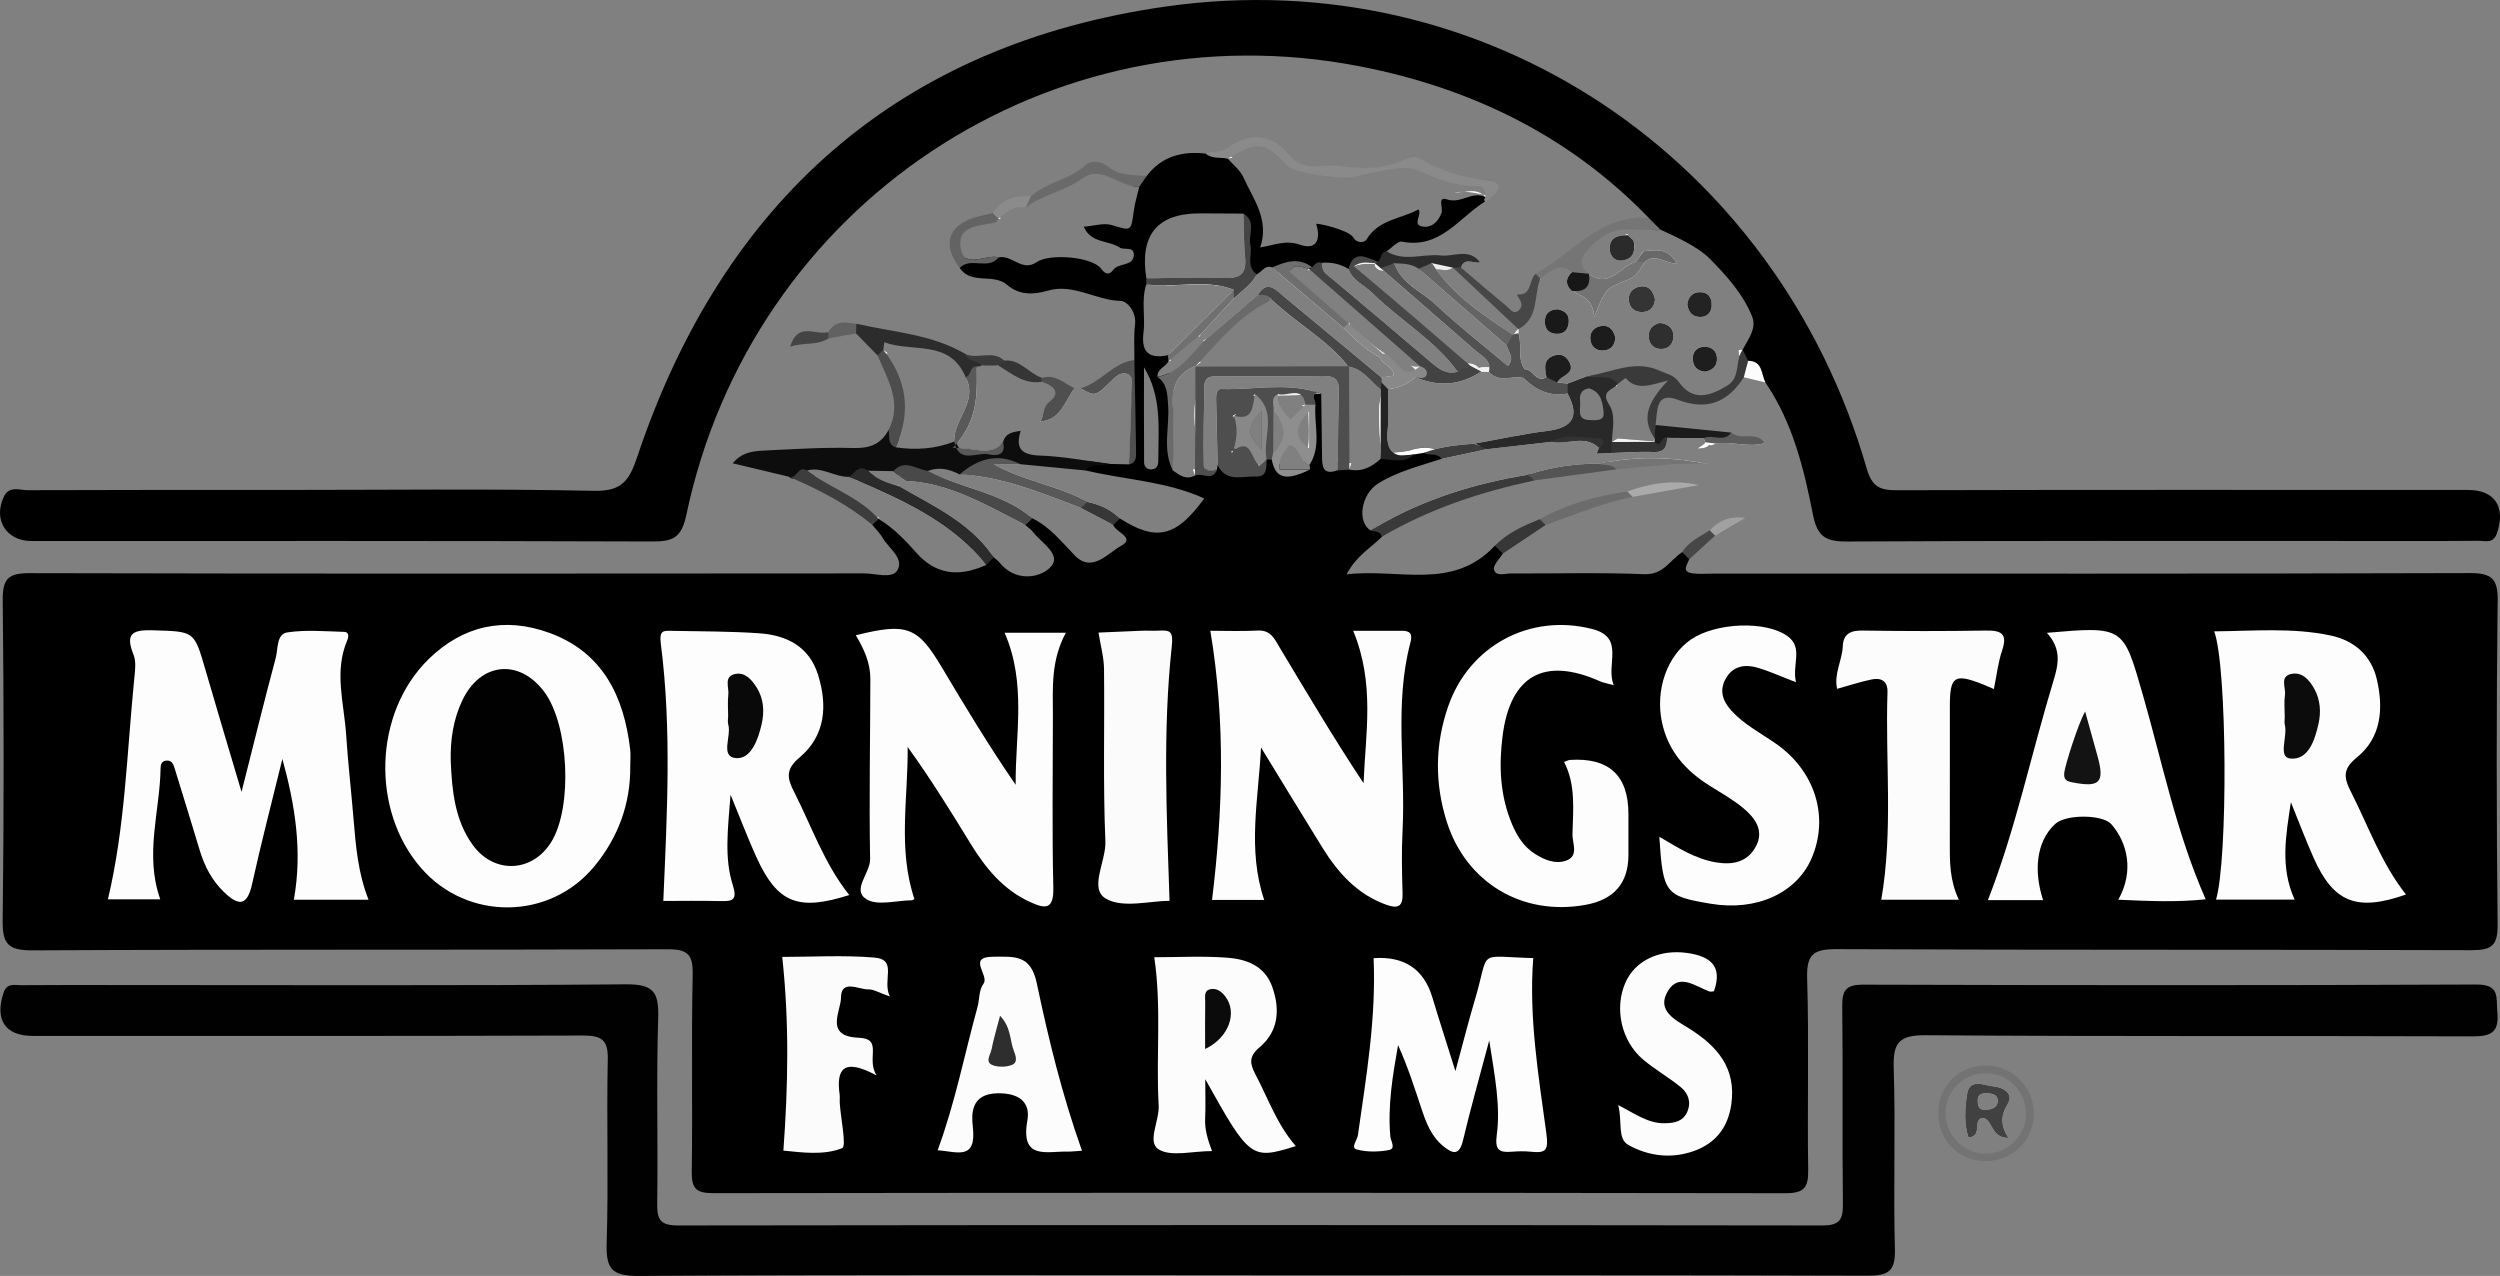 <?xml version="1.0" encoding="UTF-8"?><svg id="a" xmlns="http://www.w3.org/2000/svg" viewBox="0 0 864 440.97"><rect x="0" y="0" width="864" height="440.97" fill="#808080" stroke="none"/><defs><style>.b{fill:#6a6a6a;}.c{fill:#343434;}.d{fill:#f0f0f0;}.e{fill:#6c6c6c;}.f{fill:#f4f4f4;}.g{fill:#8b8b8b;}.h{fill:#585858;}.i{fill:#090909;}.j{fill:#3d3d3d;}.k{fill:#fafafa;}.l{fill:#dbdbdb;}.m{fill:#d8d8d8;}.n{fill:#f6f6f6;}.o{fill:#0c0c0c;}.p{fill:#f5f5f5;}.q{fill:#5c5c5c;}.r{fill:#4d4d4d;}.s{fill:#131313;}.t{fill:#d6d6d6;}.u{fill:#4e4e4e;}.v{fill:#232323;}.w{fill:#1c1c1c;}.x{fill:#2f2f2f;}.y{fill:#1b1b1b;}.z{fill:#707070;}.aa{fill:#333;}.ab{fill:#646464;}.ac{fill:#444;}.ad{fill:#0d0d0d;}.ae{fill:#505050;}.af{fill:#8e8e8e;}.ag{fill:#898989;}.ah{fill:#a1a1a1;}.ai{fill:#747474;}.aj{fill:#414141;}.ak{fill:#2b2b2b;}.al{fill:#3a3a3a;}.am{fill:#fdfdfd;}.an{fill:#737373;}.ao{fill:#fbfbfb;}.ap{fill:#f9f9f9;}.aq{fill:#171717;}.ar{fill:#aaa;}.as{fill:#616161;}.at{fill:#494949;}.au{fill:#2c2c2c;}.av{fill:#1d1d1d;}.aw{fill:#4f4f4f;}.ax{fill:#2e2e2e;}.ay{fill:#373737;}.az{fill:#636363;}.ba{fill:#353535;}.bb{fill:#474747;}.bc{fill:#515151;}.bd{fill:#757575;}.be{fill:#292929;}.bf{fill:#0b0b0b;}.bg{fill:#efefef;}.bh{fill:#434343;}.bi{fill:#191919;}.bj{fill:#545454;}.bk{fill:#f1f1f1;}.bl{fill:#454545;}.bm{fill:#f3f3f3;}.bn{fill:#484848;}.bo{fill:#8a8a8a;}.bp{fill:#595959;}.bq{fill:#6e6e6e;}.br{fill:#f8f8f8;}.bs{fill:#eee;}.bt{fill:#686868;}.bu{fill:#1e1e1e;}.bv{fill:#f2f2f2;}.bw{fill:#010101;}.bx{fill:#888;}.by{fill:#fefefe;}.bz{fill:#fcfcfc;}.ca{fill:#ededed;}</style></defs><path d="M505.52,66.35c-1.06,.13-2.21,.28-3.31,.3,1.21-.3,2.48-.42,3.78-.36-.15,.02-.32,.04-.47,.06Z"/><path d="M863.22,207.96c.09-7.78-1.8-9.94-9.73-9.9-87,.28-173.99,.17-260.99,.17-2.52,0-5.09,.26-7.55-.08-4.03-.57-1.76-3.01-1.17-4.88,.44-2.02-.47-2.74-2.4-2.46-4.24,2.74-6.47,7.91-13.15,7.63-15.37-.64-30.77-.17-46.16-.25-2.02-.02-5.15,1.19-5.75-1.38-.36-1.51,1.93-3.63,3.05-5.49,.4-2.21-.53-3.1-2.73-2.73-14.63,15.65-33.02,7.78-51.27,9.9,3.63-6.79,8.63-9.22,12.23-13.02,.66-1.46,.08-2.31-.76-3.07-.23-.21-.45-.4-.68-.61-.85,.49-1.68,1-2.52,1.51-4.75-2.99-3.25-12.57,2.74-16.28,6.72-4.14,14.38-6,21.78-8.44,.04,0,.08-.02,.11-.02,.04-.08,.09-.13,.13-.21,.09-.15,.19-.3,.28-.47-.26-.7-.62-1.23-1.04-1.65-.49-.49-1.06-.81-1.7-1h-.02c-.93-.32-1.97-.44-3.05-.53-1.46,0-2.88,.17-4.28,.53-2.31,.81-4.75,.93-7.15,1.14-.81,.06-1.63,.13-2.44,.25-.44,.08-.89,.15-1.32,.26-.04,0-.09,0-.13,.02-.13,.04-.26,.08-.4,.13v1.55c-3.07,2.8-6.47,4.6-10.81,3.71,.26-.76,.53-1.51,.78-2.27-.26,0-.53,0-.79-.02-.09,0-.19-.02-.28-.02-.85-.04-1.72-.08-2.57-.17-.38-.04-.76-.08-1.12-.13-.02,.95-.02,1.89-.04,2.84-5.47,1.97-5.39-1.68-5.43-5.3-.08-7.08-.19-14.14-.28-21.2-.76-.28-1.53-.53-2.29-.74h-.02c-.72,.08-1.19,.44-1.51,1-.49,.85-.61,2.16-.66,3.54-.02,.11-.02,.25-.02,.36v.62c0,.57,0,1.12,.04,1.68v.02c.08,4.03,.44,8.06-.13,12.07v.02c-.13,1.1-.36,2.2-.68,3.29-.21,.53-.44,1.04-.66,1.57,.47,.57,1.04,1.04,1.8,1.32,.34,.49,.38,1,.13,1.53h-10.31c-.11-.66-.13-1.29-.09-1.87-.53-.42-1.04-.93-1.55-1.5-.23-.21-.47-.36-.74-.49-.09-.06-.19-.11-.28-.15-.4-.17-.83-.25-1.31-.26-.23,.08-.44,.15-.64,.26-.08,.04-.15,.08-.23,.11-.04,.02-.06,.04-.09,.08h-.02c-.42,.23-.79,.51-1.14,.87-.42,.45-.85,.83-1.27,1.15-.08,.08-.15,.11-.21,.17,.25,.08,.49,.13,.76,.19-3.69,1.74-7.83,5.51-10.09,.4-1.21-.4-2.44-.87-3.65-1.29-.13,0-.26,.02-.4,.04-.17,.02-.34,.04-.51,.08,0,.21,.02,.4,.02,.61-.13,.53-.23,1.06-.28,1.61-1.44,.23-3.29,.55-4.11-.45-.72,.15-1.46,.23-2.2,.25-.42,.02-.83,.02-1.27,0h-.21c-.21,0-.42,0-.62-.02,.26,.74,.53,1.48,.83,2.21-3.07,1.72-5.34-.06-7.65-1.7,.04-7.7,.44-15.44-.02-23.11-.09-1.5-.02-2.88,.21-4.13-.02-.02,0-.04,0-.04-.21-.97-.45-1.89-.79-2.86t0-.04c-.15-.44-.3-.83-.49-1.27-.26-.76-.28-1.5-.19-2.23-1.23,.59-2.57,1.02-4.05,1.29-.15-2.82,2.9-3.37,3.82-5.43,.32-.02,.64-.04,.95-.08,0-.23-.02-.45-.04-.68-.04-.23-.09-.45-.17-.7-.13-.28-.28-.55-.45-.81-.02-.06-.04-.09-.08-.13l-.38,.38c-6.4,1.32-9.35-.85-8.48-7.74,.7-5.54-.85-11.24,.97-16.75,.87,.11,1.74,.21,2.63,.26,0-.21-.02-.4-.06-.61v-.13c0-.15,.02-.3,0-.47,.02-.4,.02-.79,.02-1.19-.85,.02-1.72,.04-2.57,.04q-3.6-22.44,18.51-22.43c5.03,0,10.07,.04,15.1,.08,.15,4.94,.04,9.92,.53,14.84,.13,1.29,.13,2.37-.02,3.29v.02c.19,.51,.44,1,.76,1.48v.02c.42,.57,.89,1.08,1.55,1.57,.15,.06,.3,.11,.45,.15h.02c.32,.11,.61,.19,.93,.23,.13-.21,.25-.42,.36-.64,1.74-.85,2.78-3.31,5.32-2.37,.62,.53,1.25,1.06,1.87,1.59,.32-.11,.66-.21,.98-.28,1.19-.3,2.4-.49,3.61-.59,2.01-2.25,4.16-.45,6.13-.32-.17,.19-.3,.36-.42,.53,.17,.02,.36,.04,.53,.08h.13c.17,.02,.32,.02,.47,.02,.89,.04,1.78-.02,2.65-.11,.53-.04,1.06-.11,1.59-.17-.32-.64-.45-1.4-.34-2.33,3.29-.32,6.32,.42,9.14,2.1,.02,.08,.06,.15,.09,.23h.04s.08-.06,.11-.08c.59-.42,1.17-.74,1.78-.98,2.16-.91,4.49-.97,6.85-.85,.08,0,.15,0,.25,.02,.13,0,.28,0,.42,.02h.02c2.91-.09,2.76-2.71,3.65-4.45,1.78-1.19,3.8-3.63,5.28-3.33,13.17,2.57,19.64-8.19,28.65-13.85,.76-.7,.81-1.46,.15-2.27-.02,0-.04,0-.06-.02-.28-.06-.57-.11-.85-.17,.32,.25,.64,.57,.95,.93-4.5-2.31-8.42,2.44-13.3,.78-3.43-1.15-1.25,3.01-1.87,4.66-1.14,3.01-3.29,5.09-6.23,4.77-4.3-.44-.3-4.16-1.74-5.96-6.02,3.31-13.81,3.43-17.9,10.33-.64,1.1-3.25,1.68-4.67-.7-1.55-2.57-12.93-5.15-12.76-4.58,1.72,5.62-.11,9.1-5.72,7.12-4.98-1.74-9.01,.28-13.64,.95,3.27-9.69-2.48-16.75-5.85-24.28-1.08-2.44-3.54-4.26-5.36-6.38,.61-.13,1.21-.25,1.8-.32-.21-.13-.44-.25-.66-.36-.26-.13-.53-.26-.81-.4-2.61-.64-5.41,.89-7.95-.68-8.1-.91-15.2,.89-20.4,7.72-1.8,.57-3.29,1.53-4.28,3.2-.09,.13-.19,.28-.25,.44,.62,.11,1.29,.17,1.93,.17-.62,2.73-1.48,5.43-1.85,8.19-1,7.32-.81,7-7.72,4.96-2.69-.79-5.94,.3-9.58,.59,2.48,5.81,8.57,4.62,12.4,7.19,1.53,1.02,5.15-.61,4.88,2.76-.32,3.86-5.24,2.4-7.15,5.02-.85,1.15-2.25,2.16-4.13-.44-3.03-4.18-17.86-5.37-22.29-2.29-5.02,3.52-8.57-2.67-13.13-1.63-3.35-1-8.44,2.01-11.24,.21-.95,.64-1.72,1.7-2.2,3.44,4.01,5.92,11.58,1.72,16.33,5.81,4.22,3.61,9.03,3.5,14.23,1.99,8.72-2.5,16.48,3.37,25.04,3.58,2.31,.08,5.49,3.78,4.98,8.12-.49,4.05-.19,8.18-.23,12.28-.76,1.38-1.27,2.82-1.61,4.28-.06,.32-.13,.62-.17,.93,1.42,.98,.91,3.01,.87,4.54-.25,8.78-.62,17.56-.97,26.34-2.23-.06-4.49-.11-6.74-.15-2.23-.28-4.49-.61-6.72-.95-.76,.47-1.42,1.15-1.91,2.2,.08,.36,.19,.7,.3,1,0,.04,.02,.06,.04,.09,.04-.02,.09-.04,.13-.08,13.57,3.24,27.84,3.71,40.93,9.67-9.78,13.4-16.5,14.93-29.13,6.95-.28-.28-.55-.55-.85-.79-.4,.15-.74,.34-1.04,.61-.47,.34-.83,.79-1.08,1.36-.08,.19-.15,.36-.21,.57,.28,.15,.57,.3,.85,.45,.87,2.57,7.85,4.43,2.74,7.21-4.52,2.44-10.03,9.56-16.05,3.33-4.56-4.73-8.59-9.84-14.63-12.83-.28-.25-.55-.47-.83-.7h-.02s-.06,.02-.09,.02c-.13,.06-.26,.13-.4,.21-.89,.47-1.5,1.17-1.76,2.14-.02,.09-.06,.19-.06,.28,.26,.13,.53,.26,.79,.4,.89,.81,1.95,1.53,2.69,2.5,2.93,3.82,10.33,7.91,5.68,12.3-3.92,3.71-12.15,4.66-17.35-1.85-.55-.7-1.34-1.21-2.02-1.82-.19-.28-.4-.57-.61-.85-.15,0-.28,.02-.44,.06h-.02c-1,.15-1.97,.53-2.88,1.04-.06,.02-.09,.04-.15,.04h-.02c-.13,.04-.23,.08-.36,.11,.66,.72,1.29,1.48,1.91,2.23-9.82,4.5-17.77,3.08-24.17-4.22-3.88-4.39-7.95-8.59-13.04-11.66,.02-.26,.04-.51,0-.74h-.02c-.19,.04-.38,.09-.55,.15-1.21,.38-1.99,1.04-1.59,2.65,1.17,1.46,2.59,2.78,3.52,4.39,2.08,3.69,7.51,7.08,5.19,11.2-1.8,3.18-7.49,1.17-11.43,1.17-96.14,.08-192.27,.15-288.41-.09-7.36-.02-9.48,1.76-9.41,9.29,.4,36.87,.45,73.73-.02,110.6-.11,8.21,1.78,10.5,10.28,10.47,73.12-.38,146.25-.11,219.37-.38,7.08-.04,8.97,1.72,8.82,8.82-.49,22.67,.02,45.36-.32,68.05-.08,5.81,1.51,7.42,7.36,7.42,123.56-.17,247.12-.17,370.68,.02,6.32,0,7.89-1.87,7.8-7.95-.34-22.07,.3-44.13-.36-66.18-.26-8.42,2.08-10.26,10.31-10.22,73.12,.34,146.25,.11,219.37,.36,7.02,.02,9.01-1.7,8.95-8.88-.4-37.19-.44-74.37,0-111.54Zm-465.38-45.72c-1.46,.06-2.42-1.06-2.44-2.33-.08-11-.04-21.99-.04-32.99,6.09,10.05,5.03,20.67,4.96,31.17,0,1.78,.23,3.99-2.48,4.14Z"/><path d="M610.12,132.17c9.42,13.83,13.32,29.77,16.45,45.76,1.48,7.49,4.39,9.25,11.7,9.22,58.93-.32,117.88-.19,176.81-.19,13.87,0,27.74,.06,41.62-.06,2.25,0,4.94,1.06,6.21-2.54,3.18-9.03-.64-15.03-9.9-15.03-65.88-.02-131.75-.08-197.63,.09-5.92,.02-8.48-1.36-10.28-7.61C614.13,54.6,513.53-13.36,403.16,2.22c-92.37,13.04-153.2,67.03-182.87,155.49-2.71,8.06-5.11,12.13-14.89,11.92-36.22-.76-72.48-.3-108.74-.3-28.99,0-57.99-.04-86.98,.08-2.86,.02-6.55-1.65-8.38,2.29-3.71,7.97,.87,15.27,9.56,15.27,71.55,0,143.11-.09,214.64,.17,7.12,.02,10.03-1.36,11.66-9.03C259.71,70.59,362.81,1.97,470.25,22.98c38.21,7.48,72.07,23.9,99.49,52.25-.57,2.02,.42,3.18,1.61,4.2,.83,.17,1.68,.19,2.52-.06,6.07,2.74,13.23,6.19,16.98,9.99,5.49,5.54,11.62,12.24,14.72,20.12,1.59,4.07-1.44,7.8-3.31,11.37-.55-.09-1.02-.06-1.44,.09-.02,.78,.08,1.51,.32,2.18,.25,.68,.66,1.31,1.29,1.85,.51,.23,1,.49,1.46,.81,.44,.26,.85,.57,1.25,.93l5,5.45Z"/><path class="bw" d="M432.53,440.71c-70.62,0-141.25-.22-211.87,.26-9.52,.06-11.26-2.74-10.99-11.47,.66-21.1-.07-42.24,.38-63.34,.15-6.87-2.18-8.3-8.59-8.28-63.37,.22-126.75,.13-190.12,.13-9.56,0-13.2-5.57-10.13-14.85,1.19-3.61,3.83-2.66,6.12-2.68,11.35-.1,22.7-.05,34.05-.05,58.33,0,116.66,.25,174.98-.25,9.5-.08,11.38,2.71,11.11,11.54-.67,21.41-.04,42.86-.34,64.29-.08,5.59,1.17,7.52,7.23,7.51,131.79-.18,263.58-.18,395.37,0,6.12,0,7.24-2.04,7.18-7.56-.28-22.69,.05-45.39-.23-68.08-.07-5.61,1.21-7.6,7.27-7.58,70.62,.21,141.25,.27,211.87-.05,8.29-.04,6.8,4.5,7.26,9.5,.61,6.63-1.71,8.44-8.34,8.42-63.06-.24-126.12,.09-189.17-.4-9.52-.07-11.38,2.74-11.1,11.55,.67,20.78-.17,41.61,.41,62.4,.22,7.76-2.38,9.19-9.53,9.16-70.94-.25-141.88-.15-212.82-.15Z"/><path class="ao" d="M498.28,158.59s-.08,.02-.11,.02c.08-.08,.17-.17,.25-.23,1.14-1.12,2.38-1.89,3.73-2.44h.02c2.76-1.15,5.83-1.42,8.76-2.04h.02c1.06-.23,2.08-.49,3.08-.85,7.32-.57,14.44-3.03,21.88-2.57,.79,.08,1.61,.09,2.42,.09,4.01,0,8.08-.57,11.94,.78,.62,.21,1.25,.49,1.87,.85h.04c.09,.04,.19,.09,.28,.15,.08,.81,.25,1.38,.49,1.78,.06,.09,.11,.17,.19,.25,.87,1.02,2.44,.36,3.8,.15,.3-.06,.59-.08,.85-.06,.21-.02,.42-.04,.62-.04,4.28-.32,8.86,.62,12.85-.85,.36-.11,.7-.26,1.06-.44,1.32-.66,2.57-1.63,3.71-3.05,3.97-1.61,7.89-.3,11.81,.19,.64,.13,1.12,.44,1.42,.93,.11,.13,.19,.28,.25,.45,.04,.11,.08,.25,.11,.38-.04,.28-.09,.53-.21,.74-.26-.44-.49-.91-.7-1.36-4.18-.04-8.36-.06-12.55-.09-.08,3.08-.87,5.07-4.73,4.9-4.84-.23-9.73,.21-14.57,.36-1.7,.06-3.41,.11-5.11,.19,.26-.66,.53-1.32,.79-1.99-4.96-4.79-11.03-.81-16.45-2.08-7.42,.85-14.84,1.68-22.26,2.54-5.19,1.12-10.39,2.21-15.57,3.35Z"/><path class="ao" d="M590.31,160.41c-10.79-1.55-21.5-.83-32.21,.3-.57,.06-1.14,.11-1.7,.17h-.04c-.97,.11-1.95,.21-2.91,.32-7.68,1.27-15.46,2.06-23.14,3.5-.44,.06-.85,.15-1.29,.23,0,0-.02,.02-.02,0-14.42,2.69-28.41,6.66-41.58,13.3-3.41,1.72-6.93,3.08-10.58,4.18-1.06,.32-2.12,.62-3.2,.91,.83-.51,1.67-1.02,2.52-1.51,16.05-9.37,33.52-14.72,51.82-17.73,.23-.08,.45-.15,.68-.21,7.78-2.48,15.73-3.67,23.88-3.6h.06c.87-.21,1.72-.38,2.59-.53,.15-.04,.28-.06,.44-.06,11.58-2.1,23.13-1.65,34.69,.72Z"/><path class="ao" d="M609.88,153.14c-5.68,1.65-11.37-.68-17.07,.11-.76,.59-1.46,.74-2.12,.51,.25-.23,.49-.45,.76-.66,.3-.25,.61-.47,.93-.7,.72-.49,1.5-.89,2.42-1.1,.66,.08,1.34,.13,2.01,.17,4.41,.32,8.82,.3,13.08,1.67Z"/><path class="ad" d="M352.78,148.88s-.02,.02-.04,.02v-.04s.02,0,.04,.02Z"/><path class="ad" d="M383.42,160.33c-2.65,.97-6.04-.62-8.16,2.27-.04,.04-.09,.06-.13,.08-.02-.04-.04-.06-.04-.09-7.49-.72-14.99-1.42-22.46-2.16h-9.25c.3,.17,.61,.34,.93,.49-1.02-.06-2.04-.11-3.07-.15h-.09c-1.87-.08-3.08,1.48-4.45,2.88h-.02c-.23,.23-.45,.45-.7,.66-1.44-.17-2.9-.28-4.35-.36-3.48-1.78-7.06-2.69-10.9-1.21,1.67,.89,3.39,1.68,5.13,2.4-1.67-.17-3.31-.32-5-.38h-.15c-3.44-.68-6.91-1.44-10.41-.68-.53-.42-1.06-.83-1.59-1.25-2.93-.06-5.87-.09-8.8-.15,.79,.79,1.63,1.48,2.52,2.06-.79-.08-1.59-.23-2.38-.44-2.54-2.97-3.6-.44-4.98,.93-.08,.08-.17,.17-.25,.23-.51-.23-1.02-.44-1.53-.66-4.94,.06-9.31-3.65-14.46-2.18,.98,.74,1.99,1.44,3.03,2.1-.61-.17-1.21-.34-1.82-.49-2.06-1.8-3.82,1.14-5.77,1.23h-.02c-.53,.02-1.06-.17-1.63-.72-6.36-1.51-12.7-3.01-19.4-4.62,3.58-4.39,8.18-4.26,12.47-4.49,9.73-.47,19.49-1.08,29.22-.79,5.62,.15,9.58-1.31,12.17-6.25,1.44,.7,2.25,2.29,3.63,3.05-.34,.98-.74,1.97-1.19,2.95,6.93,1.04,13.7,.57,20.27-1.97,0-.19-.02-.36-.02-.55,.08,.04,.15,.08,.23,.11,.21,.09,.4,.19,.61,.3,.17,.08,.34,.15,.51,.23-.11,.17-.26,.34-.42,.53,.11,.61,.36,1.15,.76,1.57,6.57,.26,11.24,2.74,15.2-2.02,.83-3.18,3.48-3.5,6.09-3.9-1.97,6.3,.4,8.36,6.89,8.57,5.7,.19,11.39,1.06,17.07,1.91,2.23,.34,4.49,.66,6.72,.95Z"/><path class="n" d="M352.75,148.86s.02,0,.04,.02c-.02,0-.02,.02-.04,.02v-.04Z"/><path class="n" d="M371.35,134.2c-3.41,4.43-4.71,11.03-11.94,11.47,.45-.51,.7-1.08,.89-1.7h.02c4.73-2.01,5.53-8.69,11.03-9.77Z"/><path class="n" d="M391.13,134.14c.04-1.53,.55-3.56-.87-4.54-.19-.13-.4-.25-.66-.34-2.38-.85-4.01,.91-5.64,2.5-5.47,5.32-5.51,5.28-10.54,2.42,4.96,2.27,7.06-2.21,10.18-4.31,1.8-1.21,3.6-2.74,5.9-1.76,.38,.15,.68,.34,.93,.57,1.53,1.27,.95,3.44,.83,5.15-.55,8.88,1.53,17.86-1.1,26.66,.34-8.78,.72-17.56,.97-26.34Z"/><path class="bo" d="M502.21,66.65c1.21-.3,2.48-.42,3.78-.36-.15,.02-.32,.04-.47,.06-1.06,.13-2.21,.28-3.31,.3Z"/><path class="bo" d="M513.17,69.68c-.3-.57-.25-1.08,.19-1.53-.3-.36-.62-.68-.95-.93,.28,.06,.57,.11,.85,.17-.17-1.59-.28-3.22-2.69-3.14-7.19,.25-13.17-2.2-19.87-5.13-6.45-2.8-15.86,.79-23.86,2.12-3.97,.66-19.51-1.46-21.76-3.86-7.74-8.19-10.35-8.78-19.62-3.22,.23,.11,.45,.23,.66,.36-.59,.08-1.19,.19-1.8,.32-2.55-.57-5.39,.19-7.63-1.76,2.65-.81,5.47-.45,8.01-2.23,7.61-5.34,15.08-4.47,20.78,2.67,4.96,6.19,11.94,3.05,17.43,3.82,6.3,.91,13.95,1.34,20.63-1.36,2.35-.95,4.9-2.55,7.13-1.19,7.53,4.62,15.42,6.62,24.3,7.82,5.94,.79,1.55,5.19-1.8,7.08Z"/><path class="al" d="M605.13,126.72c.13,1.48-1.21,2.55-2.46,3.67-5.6,8.61-12.55,11.66-22.92,7.74-7.76-2.95-6.87,4.18-7.59,8.74,.89,1.14,1.1,2.38,.57,3.75-.32,.23-.62,.4-.89,.51-.08,.06-.13,.08-.19,.09-4.75-7.1-1.57-12.96,4.83-19.72-6.15,1.55-10.92,3.65-14.67-.89-.06,0-1.82,1.4-2.76,2.14-.06,.26-.11,.55-.15,.81-.21-.04-.4-.08-.61-.09-.08-.02-.17-.02-.25-.04-3.08-.83-6.6-.36-9.06-3.05,.08-.08,.15-.15,.21-.23,.11-.11,.23-.23,.34-.34,8.02-1.31,15.73-5.62,24.36-1.57,2.44,1.14,4.56,1.27,6.49,3.99,4.67,6.59,10.67,4.64,16.54,1.06,3.9-2.4,3.18-6.66,4.22-10.18-.25-.66-.34-1.4-.32-2.18,.42-.15,.89-.19,1.44-.09,.62,1.29,1.27,2.55,1.91,3.84,.64,.76,.93,1.42,.97,2.02Z"/><path class="an" d="M686.65,368.24c-9.5-.19-16.77,6.93-16.79,16.45,0,9.2,6.66,16.24,15.69,16.58,9.42,.32,17.11-6.74,17.32-15.93,.23-9.33-6.98-16.92-16.22-17.09Zm.4,30.47c-7.82,.45-14.69-6.04-14.69-13.85s6.04-13.8,13.63-13.97c7.53-.17,13.8,5.73,14.19,13.4,.38,7.44-5.58,13.99-13.13,14.42Zm1.99-23.24c-3.27-.28-8.36-2.99-9.22,2.67-.74,4.84-1.14,10.16,.49,15.01,5.32-.57,1-6.49,5.17-6.81,3.56,1.23,2.42,6.83,8.67,6.95-2.76-4.18-2.78-7.72-.26-11.79,2.21-3.58-1.63-5.72-4.84-6.02Zm-2.55,8.06c-2.61,.32-3.01-1.36-2.97-3.35,.02-2.02,1.44-2.37,3.07-2.33,1.89,.06,3.94,.42,3.84,2.74-.09,2.1-1.95,2.86-3.94,2.93Z"/><path class="au" d="M339.84,125.85c-.02,.17-.06,.32-.11,.47-.02,.11-.06,.19-.09,.28-.11-.08-.21-.19-.32-.28-.57,.28-1.15,.4-1.78,.32,.02,.87,.04,1.72,.06,2.59-.28,.26-.57,.51-.85,.74-.78,.55-1.63,.95-2.69,.81-.04,.02-.08,.02-.13,0-.06-.13-.13-.28-.21-.44-5.43-13.19-18.57-8.44-28.1-12.07-.11,.87-.23,1.76-.34,2.65,.61,.38,1.17,.76,1.72,1.19-.13,.02-.26,.02-.4,.04-.08,.06-.17,.11-.25,.17-.93,.68-1.85,1.27-3.05,.53-2.48-2.55-4.98-5.09-7.48-7.65-1.12-1.14-1.14-2.25,.13-3.31,12.77,2.91,26.17,3.63,37.83,10.52,1.15,2.65,5.34-.04,6.06,3.43Z"/><path class="al" d="M530.32,166.03c-18.51,3.96-36.32,9.8-52.72,19.45-.62-2.01-2.48-1.74-3.96-2.16,.83-.51,1.67-1.02,2.52-1.51,16.05-9.37,33.52-14.72,51.82-17.73,.23-.08,.45-.15,.68-.21,.97-.25,1.48,.09,1.65,.83,.08,.36,.08,.79,.02,1.32Z"/><path class="bd" d="M561.2,81.32c-1.36,.38-2.65,.83-3.86,1.42,.87-.95,2.27-1.32,3.86-1.42Z"/><path class="bd" d="M573.86,79.37c-.83,.25-1.68,.23-2.52,.06l-8.8-.11c-5.11-.25-9.05,2.23-12.49,5.62-2.91,2.88-5.7,5.94-.98,9.67l.02,.02-.02,.02c-1.38,1.29-3.05,1.42-4.81,1.21-.17-.08-.34-.13-.51-.17-.53-.19-1.06-.28-1.57-.34,.28-.44,.64-.85,1.1-1.29-4.58-3.65-7.68-.17-11,2.29,.04,.15,.09,.3,.11,.44-.08-.04-.15-.08-.23-.11-.74-.4-1.17-1.12-1.4-2.06,12.7-7.02,22.18-20.55,38.97-19.38,1.36,1.38,2.74,2.76,4.13,4.14Z"/><path class="bb" d="M524.75,113.74v.09s-.06,0-.08-.02c.02-.04,.06-.06,.08-.08Z"/><path class="bb" d="M532.4,96.78c-.08-.04-.15-.08-.23-.11-2.08,5.85-.38,13.38-7.42,17.07-7.55-7.08-15.08-14.16-22.61-21.23-.13,.11-.26,.21-.42,.28,.08-.11,.17-.23,.26-.32,.44-.47,.98-.81,1.65-.98,.51,0,.98,.04,1.46,.11,.06-.02,.11,0,.15,.02-.15,.23-.28,.49-.4,.79,5.26,4.49,10.48,9.01,15.82,13.36,1.23,1,2.59,3.46,4.58,1.1,1.57-1.89-.38-3.46-.97-5.13,5.39,.57,3.96-5.09,6.49-7.13,.51,.59,1.02,1.17,1.51,1.74,.04,.15,.09,.3,.11,.44Z"/><path class="b" d="M396.29,60.81c-.85,1.27-1.72,2.54-2.59,3.8-.64,0-1.31-.06-1.93-.17-6.04-1.14-11.68-7.17-17.64-2.82-6.15,4.52-13.78,5.53-19.68,10.14l-.02,.02s-.02-.02-.02-.02c-1.1-1.93,.74-2.78,1.89-3.9,5.49-5,13.42-5.66,18.92-10.84,1.95-1.82,5.45-1.29,7.83,.64,3.96,3.24,8.67,2.73,13.23,3.14Z"/><path class="t" d="M511.47,90.65c-2.04,.51-4.73-1.51-6.23,.97-.15,.23-.28,.49-.4,.79,.08-.3,.15-.57,.25-.81,1.23-3.63,3.99-1.59,6.38-.95Z"/><path class="ae" d="M390.16,160.48c.34-8.78,.72-17.56,.97-26.34,.04-1.53,.55-3.56-.87-4.54-.19-.13-.4-.25-.66-.34-2.38-.85-4.01,.91-5.64,2.5-5.47,5.32-5.51,5.28-10.54,2.42,6.96-1.84,11.18-8.88,18.62-9.78,.21,10.58,.44,21.18,.59,31.77,.02,1.8,.08,3.84-2.46,4.31Z"/><path class="r" d="M310.71,151.64c-.34,.98-.74,1.97-1.19,2.95-2.97-1.12-1.95-3.88-2.44-6,4.86-9.48-.36-17.49-3.78-25.74,.66-.64,1.32-1.29,1.97-1.93,.61,.38,1.17,.76,1.72,1.19-.13,.02-.26,.02-.4,.04-.08,.06-.17,.11-.25,.17,6.64,9.12,8.18,18.89,4.37,29.31Z"/><path class="az" d="M331.97,85.48c.3,1.97,.98,3.1,1.91,3.69,2.8,1.8,7.89-1.21,11.24-.21-3.56,4.56-9.71-.32-13.44,3.65-5.6-7.34-4.45-13.55,3.31-16.79,2.57-1.06,5.39-1.48,8.1-2.2,1.55-.42,2.23,.32,2.54,1.5,.06,.17,.09,.38,.13,.57v.02c-.23-.02-.45-.04-.7-.09-.4,.45-.74,1.21-1.21,1.31-5.37,1.08-13,1.02-11.88,8.55Z"/><path class="j" d="M303.67,178.61c.04,.23,.02,.47,0,.74-.72,.68-1.44,1.38-2.16,2.06-8.25-6.78-17.54-11.73-27.25-15.95h-.02c-.53-.25-1.08-.49-1.63-.72,2.71,1.19,3.2-4.14,6.21-2.12,.98,.74,1.99,1.44,3.03,2.1,7.13,4.6,15.31,7.68,21.25,14.04,.17-.06,.36-.11,.55-.15h.02Z"/><path class="e" d="M564.22,171.71c-10.39,2.07-20.12,6.2-30.05,9.72-.76-.6-1.9-.81-2.07-2.01,9.44-5.27,19.68-8,30.29-9.58,1.92-.66,2.34,.15,1.83,1.87Z"/><path class="y" d="M598.35,149.51c-.47,.87-1,1.51-1.55,1.97-1.32,1.1-2.84,1.19-4.43,.93-.93-.15-1.89-.45-2.86-.74-.26-.09-.53-.17-.79-.25-4.18-.04-8.36-.06-12.55-.09-2.16-.17-.57,6.76-4.86,2.57-.02-.11-.04-.21-.04-.32-.04-.28-.02-.57,.04-.85,0-.08,.02-.15,.04-.23,.09-.34,.25-.68,.47-1,0-.11,.02-.25,.02-.36,.11-1.42,.21-2.84,.32-4.26,8.72,.87,17.47,1.74,26.19,2.63Z"/><path class="au" d="M511.47,90.65c-2.04,.51-4.73-1.51-6.23,.97-.15,.23-.28,.49-.4,.79-.91,.04-1.82,.08-2.71,.09-.13,.11-.26,.21-.42,.28-1.7,1.02-3.6,.3-5.39,.3-.36,0-.72,.04-1.08,.11-.64,.09-1.27,.23-1.91,.32-.57,.09-1.14,.19-1.72,.25h-.02c-.09,0-.19,.02-.28,0-.34-.3-.68-.59-1.02-.89-2.55-1.82-5.54-1.76-8.48-1.89,.25,.72,.55,1.38,.89,2.01h-.11c-.74,.09-1.5,.23-2.23,.36-.34,.06-.68,.11-1.02,.15-.36,.06-.72,.09-1.08,.11-.08,.02-.15,.02-.23,.02-1.25-.08-2.25-.57-2.9-1.67-.06-.26-.06-.49,.02-.68,0-.11,.04-.21,.09-.28,.02-.06,.04-.09,.08-.13h.02c.17-.23,.45-.38,.87-.44,1.36-.89,.76-3.46,3.03-3.58,6.02,3.77,12.53,.74,18.75,1.44,4.52,.51,9.75-2.69,13.47,2.35Z"/><path class="aw" d="M371.35,134.2c-3.41,4.43-4.71,11.03-11.94,11.47,.45-.51,.7-1.08,.89-1.7h.02c.51-1.7,.47-3.67,2.5-5.24,4.07-3.18,1.02-5.58-2.73-6.78-.13,.09-.26,.17-.38,.25-.02-.06-.02-.13-.02-.19-.02-.47,.11-.95,.38-1.42,4.62-1.44,7.68,1.91,11.28,3.61Z"/><path class="bj" d="M558.63,162.2c-9.44,1.27-18.89,2.54-28.31,3.82-.44-.36-.87-.72-1.31-1.1,0,0-.02,.02-.02,0-.34-.28-.68-.57-1.02-.85,.23-.08,.45-.15,.68-.21,7.78-2.48,15.73-3.67,23.88-3.6h.06c.81,0,1.72-.32,2.59-.53,.15-.04,.28-.06,.44-.06,1-.19,1.91-.08,2.48,1.02,.23,.38,.4,.87,.53,1.5Z"/><path class="ai" d="M590.31,160.41c-10.64-.74-21.14,.97-31.68,1.8-.64-.76-1.4-1.12-2.23-1.32h-.04c-1.25-.28-2.61-.19-3.82-.61h.06c.87-.21,1.72-.38,2.59-.53,.15-.04,.28-.06,.44-.06,11.58-2.1,23.13-1.65,34.69,.72Z"/><path class="ar" d="M564.22,171.71c-.61-.62-1.22-1.24-1.83-1.87,7.95-2.84,16.09-4.17,24.73-2.19-7.63,1.35-15.27,2.7-22.9,4.06Z"/><path class="ay" d="M532.1,179.42c.69,.67,1.38,1.34,2.07,2.01-4.94,3.3-9.88,6.6-14.82,9.91-.91-.91-1.82-1.82-2.72-2.73,4.33-4.46,9.86-6.9,15.48-9.19Z"/><path class="ba" d="M360.09,131.94c-.13,.09-.26,.17-.38,.25-.02-.06-.02-.13-.02-.19-5.89,.78-10.09-2.93-14.69-5.7-.13,.13-.25,.25-.38,.36v-.36c.04-1.34,.47-2.27,2.42-1.67,5.51-.59,8.48,4.41,13.02,5.94-.15,.45-.15,.91,.02,1.36Z"/><path class="g" d="M356.3,67.86c-.61,1.31-1.23,2.59-1.85,3.9l-.02,.02s-.02-.02-.02-.02c-3.67-.72-6.28,1.17-8.78,3.37,.06,.17,.09,.38,.13,.57v.02c-.23-.02-.45-.04-.7-.09-.66-.66-1.31-1.32-1.97-1.99,3.14-4.83,7.78-6.21,13.21-5.77Z"/><path class="ac" d="M286.32,116.95c-3.97,2.58-8.53,1.25-13.24,2.88,2.61-8.82,8.9-3.83,13.19-5.05,.47,.47,.63,.95,.49,1.44-.14,.49-.29,.74-.44,.74Z"/><path class="q" d="M609.88,153.14c-5.68,1.65-11.37-.68-17.07,.11-.76,.59-1.46,.74-2.12,.51-.44-.15-.83-.45-1.23-.89-.02-.04-.04-.06-.04-.09-.26-.44-.49-.91-.7-1.36,.17-.09,.36-.15,.55-.21,1.72-.53,3.69,.13,5.53,.09,1.31-.02,2.54-.4,3.56-1.8,3.29,2.93,8.69-.76,11.53,3.63Z"/><path class="bb" d="M583.78,193.28c-.8-.82-1.6-1.64-2.4-2.46,2.2-3.74,6.15-5.28,9.51-7.55,1.98-.73,2.32,.16,1.83,1.86-2.98,2.72-5.96,5.43-8.94,8.15Z"/><path class="ah" d="M592.72,185.13c-.61-.62-1.22-1.24-1.83-1.86,3.15-3.28,6.98-5.06,12.25-4.27-3.47,2.04-6.94,4.08-10.42,6.13Z"/><path class="as" d="M286.32,116.95c-.02-.73-.03-1.45-.05-2.18,2.28-4.16,6.02-3.43,9.7-2.86-.04,1.11-.09,2.21-.13,3.32-3.17,.57-6.34,1.15-9.51,1.72Z"/><path class="al" d="M347.05,124.64c-.68,.55-1.36,1.12-2.04,1.67-.13,.13-.25,.25-.38,.36v-.36c-1.63,.02-3.27,.02-4.9,.02-.02,.11-.06,.19-.09,.28-.11-.08-.21-.19-.32-.28-1.31-2.04-4.83-.98-5.53-3.9,4.24,1.82,9.35-1.57,13.27,2.21Z"/><path class="bz" d="M602.66,130.38c.5-1.9,.99-3.79,1.49-5.69,5.07,.04,4.5,4.57,5.96,7.48-2.49-.6-4.97-1.19-7.46-1.79Z"/><path class="am" d="M83.47,273.71c4.36-17.24,7.94-31.82,11.82-46.32,.84-3.14,.23-8.26,3.99-8.83,6.45-.97,13.15-.37,19.74-.18,1.55,.05,1.55,1.61,1,2.88-4.64,10.81-1.11,21.75-.4,32.62,.64,9.73,1.76,19.44,2.56,29.16,.77,9.35,1.55,18.69,5.19,27.92h-25.82c3.02-16.69,.46-32.62-3.96-48.68-3.52,14.41-7.27,28.76-10.47,43.24-1.69,7.66-4.63,7.65-9.67,2.82-4.24-4.06-6.77-9-8.44-14.51-2.82-9.34-5.67-18.67-8.56-27.98-.44-1.43-.83-3.16-2.97-2.99-1.6,.13-1.96,1.3-1.98,2.62-.21,14.92-5.61,29.8-.11,45.33h-18.1c5.94-24.91,6.56-50.64,9.1-76.14,.28-2.79,.74-5.96-.24-8.4-2.94-7.3-.43-8.66,6.68-8.44,14.3,.45,14.24,.09,18.11,13.46,3.82,13.21,7.79,26.38,12.54,42.42Z"/><path class="am" d="M217.82,264.66c.15,13.12-4.18,24.78-12.44,34.78-15.38,18.64-43.79,18.86-59.7,.73-17.54-19.98-16.57-53.69,2.38-72.31,11.9-11.7,26.33-14.79,41.81-9.14,18.42,6.72,25.77,21.9,27.92,40.27,.22,1.86,.03,3.77,.03,5.66Z"/><path class="am" d="M229.24,311.36c1.3-30.02,2.92-59.45-.85-88.79-.62-4.85,.87-4.61,3.88-4.55,10.07,.2,20.17,.14,30.21,.85,9.39,.66,17.17,4.55,20.23,14.31,3.34,10.67,2.58,21.06-6.37,28.59-4.84,4.07-4.37,7.04-1.96,11.77,6.12,12.02,10.48,24.95,19.13,35.78-17.75,5.67-24.86,2.76-32.09-13.08-2.83-6.2-5.23-12.59-8.94-21.58-.98,12.32-2.15,21.91,.74,31.08,1.72,5.45-.04,5.77-4.37,5.67-6.89-.17-13.79-.04-19.62-.04Z"/><path class="am" d="M435.81,258.35c-.87,17.73-4.8,35.24,1.1,52.67h-18.03c3.76-30.73,4.71-61.37-.59-93.03,4.76,0,10.61,.23,16.43-.07,4.54-.24,5.86,3.08,7.59,5.96,9.38,15.62,18.67,31.29,28.94,46.81,.65-17.16,4.01-34.35-3.59-52.69,6,0,11.42-.02,16.85,0,2.85,.01,3.74,1.03,2.92,4.11-5.65,21.4-1.6,43.25-2.7,64.87-.37,7.23-.23,14.5,0,21.74,.15,4.59-1.56,5.42-5.6,3.97-10.08-3.6-16.68-11.02-22.1-19.74-7.13-11.5-14.15-23.07-21.21-34.6Z"/><path class="am" d="M791.73,277.24c-1.68,11.28-3.83,22.44,1.3,33.66h-27.17c4.11-13.68,3.91-80.37-.63-92.7,13.67-.13,26.96-1.35,40.11,1.4,8.29,1.73,14.2,6.87,16.14,15.37,2.28,10.03,1.5,19.95-6.95,26.8-4.93,3.99-4.54,6.99-2.12,11.73,6.11,11.99,10.54,24.84,19.1,35.65-17.08,5.99-25.08,2.75-31.97-12.78-2.79-6.29-5.22-12.75-7.81-19.13Z"/><path class="am" d="M368.38,218.66c-5.27,9.68-4.5,19.16-4.5,28.55,0,19.82-.32,39.65,.15,59.46,.18,7.78-2.69,7.53-8.16,5.01-9.29-4.3-15.33-11.76-20.5-20.2-6.85-11.2-13.78-22.35-21.68-33.33,.17,17.67-3.46,35.3,2.33,52.56-.42,.2-.67,.43-.92,.43-5.34,.04-11.95,2.03-15.71-.4-5.11-3.3,1.41-8.9,1.32-13.91-.38-20.75,.05-41.51,.08-62.26,0-5.44-2.2-10.34-5.02-15.02,17.75-4.43,21.37-2.98,29.81,11.22,8.1,13.62,16.3,27.18,25.42,40.45-.11-17.52,3.81-35.05-3.81-52.55h21.17Z"/><path class="am" d="M557.69,236.8c-2.4-.67-3.62-.85-4.71-1.34-19.23-8.56-31-2.1-33.68,18.83-1.33,10.39-.91,20.73,3.28,30.61,1.76,4.15,4.09,7.8,7.97,10.25,3.3,2.08,7.1,3.6,10.74,2.27,4.47-1.63,2.07-6.05,2.15-9.13,.2-8.42,1.22-17.01-2.9-24.95,.94-.33,1.51-.68,2.1-.72q20.14-1.26,20.14,18.69c0,4.72,0,9.44,0,14.16q0,14.54-14.8,17.24c-21.8,3.98-41.27-7.61-47.96-28.66-4.23-13.32-4.12-26.69,.45-39.88,7.28-21.04,28.31-32.31,49.84-26.77,11.5,2.96,4.49,12.34,7.38,19.38Z"/><path class="am" d="M707.4,218.7c26.67-2.3,26.35-2.21,33.1,21.2,6.78,23.5,11.53,47.64,21.78,70.89-9.72,1.06-19.44,.64-30.2,.15,5.54-9.82,3.17-19.7-2.38-26.07-2.99-3.44-15.71-3.54-19.41-.13-6.74,6.22-7.41,16.57-4.19,26.35h-19.08c9.65-24.74,14.96-50.48,22.58-75.56,1.67-5.51,3.14-10.96-2.2-16.84Z"/><path class="am" d="M620.71,235.79c-5.58-2.13-9.52-4-13.66-5.13-4.19-1.15-8.23-.4-10.62,3.84-2.35,4.18-1.05,7.81,1.99,11.15,4.31,4.72,9.95,7.64,15.11,11.2,13.63,9.4,18.71,25.16,12.66,39.54-5.15,12.24-19.1,18.61-34.93,15.95-15.83-2.66-16.51-3.52-17.8-23.16,6.45,3.81,12.46,7.66,19.59,8.86,5.77,.97,10.88-.06,13.79-5.52,2.94-5.52-.31-9.82-4.26-13.15-3.57-3-7.74-5.32-11.72-7.82-8.33-5.21-14.42-12.07-16.49-21.96-2.35-11.2,1.77-22.92,10.02-28.58,8.51-5.83,25.86-6.62,33.41-1.13,5.51,4.01,1.44,9.86,2.9,15.91Z"/><path class="am" d="M474.74,331.14q15.93-1.11,20.31,13.65c2.34,7.79,4.85,15.52,7.94,25.39,2.62-9.63,4.5-17.17,6.72-24.61,5.33-17.81,.13-14.99,20.18-14.45-1.56,20.36,1.79,40.41,4.51,60.41,.82,6-.01,7.07-5.33,6.51-2.18-.23-4.42-.18-6.61,0-4.38,.36-5.87-.63-5.18-5.77,1.34-10-.62-19.97-2.6-32.7-3.51,13.24-6.52,23.76-9.03,34.4-1.28,5.42-3.47,4.94-6.93,2.08-4.11-3.39-5.87-8.09-7.46-12.88-2.44-7.32-4.77-14.68-8.09-21.97-1.86,10.51-3.62,20.9-2.67,31.54,.15,1.69,2.05,4.25-.55,4.73-3.6,.66-7.62,.73-11.11-.23-2.12-.58,.21-3.19,.45-4.9,2.86-20.14,6.33-40.24,5.43-61.2Z"/><path class="bz" d="M650.17,310.94c4.15-24.07,1.35-47.93,2.15-71.68,.13-3.85-2.14-5.12-5.43-4.45-3.96,.81-7.82,2.09-11.98,3.25-1.19-5.15,1.74-9.75,1.95-14.67,.18-4.41,2.73-5.54,6.91-5.47,14.15,.22,28.3,.24,42.45,0,5.32-.09,7.72,.97,5.71,6.89-1.39,4.11-1.86,8.53-2.85,13.33-1.53-.66-2.56-1.14-3.62-1.56-10.01-3.96-11.58-2.97-11.59,7.43-.02,15.72,.03,31.43-.02,47.15-.02,6.55-.08,13.08,3.13,19.79h-26.79Z"/><path class="bz" d="M447.84,396.09c-15.38,4.81-15.93,4.41-31.3-23.13,0,5.68,.15,9.6-.04,13.51-.18,3.76,.84,7.31,2.38,11.34-6.91,0-14.14,2.07-18.45-.59-4.12-2.54,.32-9.86,.01-15.21-.97-16.84,1.05-33.79-1.52-51.19,8.18,0,16.68-.47,25.1,.15,6.72,.5,13.09,2.75,15.69,10.14,2.75,7.8,2.12,15.35-4.34,20.77-3.97,3.34-3.37,5.84-1.45,9.5,4.38,8.32,7.45,17.33,13.91,24.7Z"/><path class="ao" d="M404.17,311.32c-6.71,0-16.12,2.67-21.98-.75-5.94-3.47,.12-12.89-.17-19.82-.84-19.81-.24-39.67-.47-59.52-.05-4.21-1.24-8.41-1.91-12.61,5.01-.22,10.01-.45,15.02-.64,1.89-.07,3.79,.08,5.67-.03,4.23-.24,5.2,.24,4.62,5.62-3.1,28.75-1.78,57.57-.76,87.73Z"/><path class="bz" d="M373.93,397.69c-2.4,.15-3.65,.33-4.9,.3-7.21-.18-16.44,3.09-13.97-10.77,1.1-6.18-2.72-9.53-10.36-9.38-9.23,.18-8.99,7.22-8.49,11.6,1.34,11.73-5.41,8.6-12.16,8.07,6.08-16.48,9.26-33.1,13.75-49.37,.75-2.72,.5-6.1,2.07-8.13,2.25-2.91-5.95-9.39,3.53-9.37,6.94,.02,12.8-.9,14.9,9.1,4.05,19.25,8.7,38.44,15.63,57.96Z"/><path class="ao" d="M307.53,344.39c-3.89-1.36-5.62-2.49-7.33-2.45-3.49,.08-9.52-3.67-9.55,2.88-.02,4.57-5.86,13.38,6.12,13.82,8.61,.32,2.41,7.23,6.19,13.05-11.73-6.36-13.95-1.92-12.78,6.59,.13,.93-.03,1.89,.03,2.83,.36,5.47,2.4,15.07,.85,15.69-6.44,2.57-13.94,1.47-20.32,.85,1.62-22.3,2.08-44.05-.4-66.94,10.12,0,21.02-.67,31.79,.22,8.26,.68,2.64,7.73,5.4,13.48Z"/><path class="bz" d="M559.24,381.91c5.98,3.08,10.36,6.37,16.04,6.28,3.32-.05,6.38-.54,7.86-3.99,1.45-3.37,.27-6.41-2.29-8.5-4.13-3.37-8.84-6.03-12.92-9.46-7.65-6.43-10.1-17.76-6.17-26.68,3.36-7.63,11.84-11.58,21.38-10.21,7.88,1.13,12.3,4.47,9.21,13.22-.51,.03-1.12,.25-1.58,.08-4.82-1.74-10.47-6.48-14.3-.22-4.24,6.91,2.74,10.17,7.25,12.99,9.85,6.16,16.39,13.8,14.62,26.21-1.11,7.81-5.22,13.36-12.78,16.11-7.92,2.87-15.89,1.82-22.81-2.05-3.88-2.17-2-8.08-3.5-13.76Z"/><path class="bz" d="M425.45,54.16c.23,.11,.45,.23,.66,.36-.59,.08-1.19,.19-1.8,.32,.4-.25,.78-.47,1.14-.68Z"/><path class="bz" d="M502.21,66.65c1.21-.3,2.48-.42,3.78-.36-.15,.02-.32,.04-.47,.06-1.06,.13-2.21,.28-3.31,.3Z"/><path class="bz" d="M512.41,67.22c-2.16-.47-4.31-.87-6.36-.93,2.23-.32,4.5-.53,6.36,.93Z"/><path class="bz" d="M513.36,68.15c-.3-.36-.62-.68-.95-.93,.28,.06,.57,.11,.85,.17,.02,.26,.06,.51,.09,.76Z"/><path class="am" d="M543.11,135.92c-.44-.23-.89-.44-1.34-.64-.23-.11-.47-.23-.72-.32-2.44-1.06-5.01-1.87-7.53-2.78-1.87-.7-3.71-1.44-5.43-2.4-.28-.15-.55-.3-.79-.45-.19-.11-.36-.21-.53-.32,0-.02-.02-.02-.02-.02-3.61-1.15-7.46-.93-11.11-1.87-.11-.02-.21-.04-.32-.08-.21-.04-.4-.06-.59-.06-1.19-.13-2.4-.08-3.58,.17-.06,.02-.13,.02-.19,.04-.26,.11-.51,.21-.78,.3h-.02c-2.16,.81-4.35,1.36-6.55,1.72,0,.02-.02,.02-.02,.02h-.04c-2.21,.36-4.45,.53-6.68,.55h-.02c-1.29,.04-2.57,0-3.88-.08-1.17-.06-2.35-.13-3.52-.25-.44-.04-.89-.09-1.32-.13-3.01,.95-6.13,1.72-8.44,3.8-.25,.19-.45,.42-.68,.66-.4,.42-.76,.89-1.08,1.42-.13,.23-.26,.47-.4,.72-.15,.47-.28,.95-.38,1.44-.7,3.16-.49,6.4-.44,9.61,.06,2.63,.15,4.66,.44,6.19,.19,1,.45,1.82,.85,2.42,.26,.45,.61,.81,1,1.06,1.14,.79,2.82,.98,5.37,.83,1.25-.06,2.71-.23,4.41-.44,1.1-.17,2.2-.34,3.31-.53,1.85-.08,3.69-.15,5.54-.25,1.5-.08,2.99-.19,4.49-.32h.02c2.82-.25,5.6-.59,8.38-1.12,.55-.11,1.12-.23,1.67-.34,.25-.06,.51-.11,.76-.15,7.38-1.5,14.78-2.73,22.29-3.33,1.12-.09,2.14-.23,3.07-.44,7.42-1.51,8.8-6.23,4.79-14.65Zm-8.44,13.02c-8.4,1.04-16.69,2.88-25.02,4.37-4.62,.38-9.24,.76-13.7,1.95h-.02c-.93-.32-1.97-.44-3.05-.53-1.46,0-2.88,.17-4.28,.53-2.31,.81-4.75,.93-7.15,1.14-1.72-1.36-2.29-4.03-1.87-7.93,.47-4.62,.11-9.33,.11-14,3.63-.25,6.7-1.8,9.42-4.11,7.95,3.41,15.56,2.9,22.8-1.95,.87,.04,1.76,.08,2.63,.11,3.41,3.99,8.02,1.14,11.96,2.14,4.26,4.14,9.14,6.49,15.25,5.36,4.28,7.95,1.74,11.83-7.1,12.93Z"/><path class="bz" d="M345.63,75.13c.06,.17,.09,.38,.13,.57v.02c-.23-.02-.45-.04-.7-.09,.19-.17,.38-.34,.57-.49Z"/><path class="bz" d="M354.45,71.76l-.02,.02s-.02-.02-.02-.02h.04Z"/><path class="ao" d="M431.04,93.28c0,.08,.02,.15,0,.21v.02c.11,2.5-1.34,4.45-3.58,4.58-.45,.02-.89,.06-1.34,.09-1.76,.13-3.54,.3-5.32,.49-5.83-.93-11.75-.13-17.64-.02-1.17-.23-2.35-.55-3.5-.97h-.02c-.32-.09-.62-.21-.93-.32-.85-.34-1.7-.72-2.55-1.15,.85,0,1.72-.02,2.57-.04,8.12-.11,16.26-.44,24.37-.09,4.47,.19,6.66-.95,7.17-4.07v-.02c.15-.93,.15-2.01,.02-3.29-.49-4.92-.38-9.9-.53-14.84,2.59,6.32,.74,12.94,1.27,19.42Z"/><path class="ap" d="M375.13,162.68s-.04-.06-.04-.09c.06,0,.11,.02,.17,.02-.04,.04-.09,.06-.13,.08Z"/><path class="ap" d="M387.08,179.22c-.64-.02-1.29-.09-1.89-.19-1.19-.21-2.35-.57-3.46-.98-2.55-.95-5.01-2.25-7.65-3.03-.09-.04-.19-.08-.28-.09-.11-.06-.23-.11-.34-.15-8.99-4.41-19.3-5.77-29.28-10.5-1.67-.78-3.33-1.65-4.98-2.65,.72-.32,1.4-.61,2.04-.85,4.6-1.65,7.99-1.19,11.39-.34h-9.25c.3,.17,.61,.34,.93,.49,10.12,5.45,21.63,7.02,31.59,12.55,3.86,.85,7.4,2.31,10.33,4.96,.3,.25,.57,.51,.85,.79Z"/><path class="ap" d="M310.47,167.48c.17,.21,.34,.44,.49,.68h-.02c-.19-.17-.36-.34-.53-.53,.02-.06,.02-.11,.06-.15Z"/><path class="ap" d="M342.83,191.75c.21,.28,.42,.57,.61,.85-.34-.26-.68-.53-1.04-.79h-.02c-3.01-2.31-6.15-4.47-9.29-6.59-5.94-4.03-11.94-7.97-17.39-12.64-1.65-1.4-3.22-2.84-4.73-4.41,11.53,6.64,23.85,12.26,31.87,23.58Z"/><path class="ap" d="M354.45,181.47c-.26-.13-.53-.26-.79-.4-12.96-6.55-25.51-14.21-40.65-14.87-.36-.28-.7-.55-1.06-.83,.4-.28,.83-.51,1.32-.7,3.24,.04,6.36,.28,9.41,.78t.04,.02c8.86,1.38,16.94,4.67,24.24,9.86h.02c2.33,1.63,4.58,3.44,6.74,5.47,.25,.23,.49,.45,.74,.68Z"/><path class="br" d="M355.98,178.42c.28,.23,.55,.45,.83,.7-.45-.15-.91-.3-1.34-.47-2.88-1-5.7-2.14-8.5-3.33h-.02c-8.02-3.41-15.88-7.27-24.24-9.86t-.04-.02c-.45-.15-.91-.28-1.38-.42-.19-.06-.34-.15-.44-.26h-.02c-.49-.45-.45-1.31-.11-2.02,1.67,.89,3.39,1.68,5.13,2.4h.02c10.12,4.18,21.27,6.19,30.09,13.29h.02Z"/><path class="br" d="M384.75,181.41c-.28-.15-.57-.3-.85-.45-3.48-1.82-6.95-3.63-10.41-5.45-12.26-4.6-24.37-9.71-37.51-11.2-1.44-.17-2.9-.28-4.35-.36,1.72-.21,3.39-.3,5.05-.3h.02c2.54,0,5.03,.23,7.48,.62h.02c9.97,1.61,19.28,6.06,28.8,9.56,.17,.09,.36,.19,.55,.28,.32,.19,.66,.34,1.02,.49,2.4,1.1,5.01,1.91,7.15,3.44,.91,.62,1.72,1.38,2.38,2.35,.25,.32,.45,.66,.64,1.02Z"/><path class="k" d="M303.66,178.61c-.19,.04-.38,.09-.55,.15,.21,.19,.4,.4,.57,.59,.02-.26,.04-.51,0-.74h-.02Zm35.69,14.27h-.02c-1.91-2.8-4.01-5.36-6.25-7.66-5.09-5.32-10.96-9.41-17.39-12.64-6.38-3.2-13.32-5.54-20.63-7.34-.59-.15-1.19-.3-1.78-.44,.51,.23,1.02,.44,1.53,.66,16.14,6.96,32.19,14.06,44.15,27.54,.66,.72,1.29,1.48,1.91,2.23-.51-.79-1.02-1.59-1.53-2.35Z"/><path class="ca" d="M454.31,135.31c.76,.21,1.53,.45,2.29,.74-.74,.06-1.46,.11-2.2,.15-.55,.06-1.08,.09-1.63,.11-1.04,.08-2.1,.13-3.14,.19-2.54,.11-5.09,.21-7.63,.26h-.36c-.3,0-.59,0-.89,.02-2.1,.04-4.18,.06-6.28,.06-.28,0-.59,.02-.89,0-.17,.02-.34,.02-.51,0,.21-.23,.42-.44,.64-.64-3.88-.25-8.36-1.12-8.84,2.08-.97,1-1.34,2.54-1.55,4.35-.23,.15-.36,.49-.38,1.12-.11,4.05-1.38,8.31,.11,12.24-.3,1.38-.85,2.74-1.74,4.07-.15,.23-.32,.45-.49,.68,0-.21-.02-.4-.02-.61-.19-6.98-.36-13.99-.49-20.97-.04-1.84-.26-4.81,1.8-4.73,10.73,.38,21.59-2.18,32.17,.87h.02Z"/><path class="ca" d="M463.47,159.84c-.32,.91-.7,1.82-1.15,2.71,.02-.95,.02-1.89,.04-2.84,.08-8.12,.09-16.24,.36-24.36,.15-4.09-1.38-5.47-5.43-5.41-11.88,.19-23.79,.06-35.67,.08-2.48,0-5.34-.3-5.39,3.43-.15,9.06-.38,18.13-.19,27.18,.02,.57,.17,.98,.42,1.29,.81,1,2.67,.68,4.11,.45-2.54,1.53-5.15,1.34-6.3-.21-.47-.62-.72-1.46-.62-2.48,.34-3.84-.21-7.65-.59-11.47-.3-2.95-.49-6.06,.04-9.03v-.3c.13-.83,.3-1.65,.55-2.46,1.65-5.62,4.56-8.57,10.52-8.61,10.33-.06,20.68-.21,31.02,.06,3.9,.11,8.33,.78,8.82,5.3,.98,8.89,2.73,17.96-.51,26.68Z"/><path class="ao" d="M426.61,100.91c-.06,.13-.13,.26-.21,.4-.15,.26-.34,.51-.55,.76l-.02,.02c-3.86,4.18-7.44,8.69-11.49,12.68-3.03,3.01-6.34,5.72-10.24,7.8-.15,.09-.3,.17-.45,.25l.38-.38c7.44-7.42,14.89-14.84,22.35-22.26-1.84-.74-3.71-1.21-5.58-1.5-5.83-.93-11.75-.13-17.64-.02-1.48,.04-2.93,.02-4.39-.08-.89-.06-1.76-.15-2.63-.26,.85-.19,1.72-.36,2.57-.47,.3-.06,.62-.11,.93-.15h.02c8.46-1.15,16.99-.02,25.49-.23,.4,.23,.72,.47,.97,.72,.81,.81,.89,1.8,.49,2.73Z"/><path class="u" d="M413.12,126.63v.08h-.09l.09-.21c-.38,.15-.74,.32-1.08,.47,.11-.17,.25-.34,.42-.49,.45-.55,1.02-.98,1.68-1.34,.13-.02,.26-.02,.4-.04,.23-.02,.47-.06,.7-.08-.7,.55-1.4,1.08-2.12,1.61Z"/><path class="u" d="M467.13,160.05c-.25,.76-.51,1.51-.78,2.27-1.34,.08-2.69,.15-4.03,.23,.02-.95,.02-1.89,.04-2.84,.08-8.12,.09-16.24,.36-24.36,.15-4.09-1.38-5.47-5.43-5.41-11.88,.19-23.79,.06-35.67,.08-2.48,0-5.34-.3-5.39,3.43-.15,9.06-.38,18.13-.19,27.18,.02,.57,.17,.98,.42,1.29,.81,1,2.67,.68,4.11,.45-1.61,4.16-5.17,.83-7.57,1.99-.3-.74-.57-1.48-.83-2.21,.21,.02,.42,.02,.62,.02h.21c.02-4.66,.04-9.29,.06-13.95-.3-2.95-.49-6.06,.04-9.03v-.3c.02-4.05,.02-8.12,.04-12.17,17.6-.04,35.18-.09,52.78-.13-.11-.15-.23-.28-.36-.44,.06,0,.13,.02,.19,.06,.19,.04,.4,.09,.59,.15,.02,.04,.04,.09,.04,.13,.04,.09,.08,.21,.11,.3-.09-.02-.17-.04-.26-.06,.04,11.09,.09,22.2,.13,33.31,.26,.02,.53,.02,.79,.02Z"/><path class="bm" d="M443.57,102.35c-2.88-2.4-5.68-5.62-8.88-.42,1.76-.38,3.6-1.65,5.19,.38-.21,.28-.44,.55-.66,.81,.02,.04,.06,.08,.08,.11,2.95,.32,5.05,2.48,7.21,4.49,0,.02,.02,.02,.02,.02,.7,.68,1.42,1.32,2.18,1.89,4.73,3.52,9.14,7.46,13.64,11.24,.02,.02,.02,.04,.02,.04,2.38,1.99,4.77,3.94,7.29,5.79l.02,.02c.49,.23,.98,.47,1.46,.72,.78,.44,1.51,.91,2.2,1.44,.25,.19,.49,.38,.72,.59,.3,.25,.59,.51,.85,.79,.02,0,.04,.02,.04,.02,.64,.42,1.32,.79,2.01,1.17-.06-.13-.04-.28,.02-.44,.13-.38,.28-.59,.44-.59-11.28-9.37-22.56-18.72-33.82-28.08Zm35.11,19.98s-.08-.08-.11-.11c-.15-.09-.3-.21-.45-.3-.13-.09-.26-.17-.4-.28-.98-.66-1.89-1.34-2.82-2.06-.04-.04-.09-.08-.13-.11-2.82-2.21-5.47-4.64-8.36-6.76-.26-.21-.53-.4-.81-.59-.13-.11-.28-.21-.42-.3-7.42-6.19-13.85-13.66-22.63-18.05-.93-.47-1.87-.91-2.86-1.31,.62,.53,1.25,1.06,1.87,1.59,7.57,6.43,15.16,12.85,22.73,19.27,3.8,3.86,7.78,7.55,12.57,10.22,1.06,2.55,4.66,3.12,4.83,6.23,0,.15-2.78,.45-4.28,.68-11.28-9.37-22.56-18.72-33.82-28.08-2.88-2.4-5.68-5.62-8.88-.42-5.94,5.07-11.87,10.14-17.79,15.22-.42,.17-.81,.36-1.21,.55,.13,.09,.28,.15,.44,.21,.21,.09,.45,.15,.7,.21,8.59-1.97,11.68-11.24,19.28-14.53,1.1-.32,2.1-.42,3.01-.36,.06,.02,.11,.02,.17,.02,2.95,.32,5.05,2.48,7.21,4.49,0,.02,.02,.02,.02,.02,.7,.68,1.42,1.32,2.18,1.89,4.73,3.52,9.14,7.46,13.64,11.24,.02,.02,.02,.04,.02,.04,2.38,1.99,4.77,3.94,7.29,5.79l.02,.02c1.68,1.23,3.43,2.42,5.22,3.54,.02,0,.04,.02,.04,.02,.64,.42,1.32,.79,2.01,1.17,.17,.11,.36,.23,.55,.32,.09,.06,.21,.11,.32,.17,.06,.04,.13,.08,.19,.11,.11-.04,.21-.06,.3-.09,6.81-2.1,6.81-2.95,.38-9.63Zm-45.61-27.1h-.02c-2.76,1.12-4.43,3.61-6.43,5.68-.06,.06-.13,.13-.21,.19v.02c-.19,.19-.4,.38-.61,.55v.02c-.06,.06-.13,.13-.21,.19-3.5,4.5-9.18,7.17-11.24,12.89-.11,.28-.21,.57-.28,.85,.06,.17,.11,.34,.19,.49,.04,.11,.09,.25,.17,.34,.23-.36,.45-.7,.68-1.04,3.77-4.09,7.53-8.19,11.32-12.28,2.61-2.48,5.73-4.45,7.57-7.66,.13-.21,.25-.42,.36-.64-.45,.09-.89,.25-1.29,.42Z"/><path class="p" d="M466.33,160.03c.26,.02,.53,.02,.79,.02-.25,.76-.51,1.51-.78,2.27,0-.76,0-1.53-.02-2.29Z"/><path class="p" d="M478.01,155.58c-.09,.44-.19,.89-.32,1.32-.13,.57-.32,1.14-.53,1.7v-5.45c-.28-1.53-.38-3.56-.44-6.19-.06-3.22-.26-6.45,.44-9.61v-2.76c-3.5-2.69-5.98-6.83-10.69-7.82-.09-.02-.17-.04-.26-.06v-.15c.06-.04,.09-.06,.15-.09,.36-.23,.76-.47,1.12-.68,.74,.28,1.48,.59,2.18,.91l.02,.02c.49,.23,.98,.47,1.46,.72,.78,.44,1.51,.91,2.2,1.44,.25,.19,.49,.38,.72,.59,.3,.25,.59,.51,.85,.79,.02,0,.04,.02,.04,.02,.72,.74,1.34,1.53,1.89,2.44-.02,.02,0,.02,0,.02,.15,.26,.32,.55,.45,.83v.02c.26,.51,.47,1.04,.66,1.61,.17,.45,.3,.95,.42,1.44-.64,6.28,.91,12.7-.34,18.94Z"/><path class="bg" d="M502.48,123.33c-11.39-10.86-22.96-21.56-36.2-30.22-.08-.04-.17-.09-.25-.15,.02,.08,.06,.15,.09,.23,1.55,3.96,5.56,5.45,8.33,8.19,9.42,9.39,21.37,16.05,29.3,27.06-3.86,1.14-6.49-.95-9.22-3.26-11.18-9.56-22.44-19-33.7-28.48-1.31-1.12-2.9-2.02-3.6-3.52-.32-.64-.45-1.4-.34-2.33-.85,.93-1.21,1.74-1.25,2.5-.13,1.8,1.67,3.14,3.03,4.41,11.18,10.37,23.43,19.49,34.71,29.77,1.08,.98,2.25,1.76,3.48,2.23h.02c2.04,.79,4.3,.74,6.68-.55h.04s.02,0,.02-.02c.02,0,.04-.02,.08-.04,.23-.32,.4-.62,.49-.93,.13-.28,.21-.57,.23-.83v-.04c.21-1.59-.81-2.97-1.93-4.03Z"/><path class="br" d="M412.45,126.47c.23,0,.44,0,.66,.02-.38,.15-.74,.32-1.08,.47l-.02,.02c-3.75,1.85-5.83,4.6-6.49,8.38,0,0-.02,.02,0,.04-.23,1.25-.3,2.63-.21,4.13,.45,7.66,.06,15.4,.02,23.11-1.59-9.58-.45-19.23-.66-28.84-.02-.45,0-.89,.06-1.29t0-.04c.38-4.28,3.31-6.11,7.72-6Z"/><path class="br" d="M412.78,162.15h.21v2.2c-.3-.74-.57-1.48-.83-2.21,.21,.02,.42,.02,.62,.02Z"/><path class="br" d="M413.08,139.17c-.02,3.01-.02,6.02-.04,9.03-.3-2.95-.49-6.06,.04-9.03Z"/><polygon class="br" points="413.12 126.49 413.12 126.7 413.02 126.7 413.12 126.49"/><path class="bh" d="M511.92,128.4c-7.25,4.84-14.86,5.36-22.8,1.95,.17-.32,.28-.62,.34-.91,.11-.61-.02-1.15-.36-1.67-.19-.28-.47-.57-.81-.81-.25-.23-.47-.44-.72-.66,.93,.38,1.97,.53,3.16,.25-12.57-11.01-25.17-22.05-37.74-33.08-.15,0-.3,0-.47-.02,0-.09,.06-.19,.13-.28,.15-.32,.45-.57,.83-.78,.93-1,1.74-2.21,3.41-1.53-.11,.93,.02,1.68,.34,2.33,.7,1.5,2.29,2.4,3.6,3.52,11.26,9.48,22.52,18.92,33.7,28.48,2.73,2.31,5.36,4.39,9.22,3.26,.21-.38,.42-.72,.66-1.04v-.04c.72-.91,1.59-1.57,2.8-1.78h.02c.19-.04,.38-.06,.59-.06,.13,.02,.26,.04,.38,.06,1.23,.19,2.23,.68,2.95,1.55,.32,.36,.57,.78,.78,1.27Z"/><path class="u" d="M437.43,158.46c-.98-1.15-1.55-2.38-1.87-3.67v-.02c-4.54-4.14-4.2-7.4-.61-11.58-.25-1.27-.74-2.48-1.57-3.6-.08-.04-.17-.09-.25-.11,.17-.85,.3-1.76,.45-2.63-.17,.02-.34,.02-.51,0,.21-.23,.42-.44,.64-.64-3.88-.25-8.36-1.12-8.84,2.08-.15,1.14,.19,2.78,1.25,5.17-.89-.15-2.18-1.27-2.8-.81-.23,.15-.36,.49-.38,1.12-.11,4.05-1.38,8.31,.11,12.24,.32,.89,.81,1.76,1.48,2.61,.25,1.1,.51,1.99,.83,2.71,2.25,5.11,6.4,1.34,10.09-.4-.26-.06-.51-.11-.76-.19,.06-.06,.13-.09,.21-.17-.44-.34-.78-.83-1.1-1.38,.17-.08,.32-.15,.49-.23,.98-.47,1.99-.93,3.01-.42h.02c.11,.06,.25,.13,.36,.21-.09-.09-.19-.19-.26-.28Zm-11.05-14.93s-.02-.04-.02-.06c-.08,0-.13,0-.23-.02,.02,.06,.06,.11,.08,.17,.02,0,.04,.02,.06,.02-.13,.19-.25,.38-.34,.59,.19-.11,.38-.23,.55-.38,.06-.02,.09-.06,.13-.11,.25-.19,.44-.44,.61-.7-.26,.17-.53,.34-.83,.49Zm0,0s-.02-.04-.02-.06c-.08,0-.13,0-.23-.02,.02,.06,.06,.11,.08,.17,.02,0,.04,.02,.06,.02-.13,.19-.25,.38-.34,.59,.19-.11,.38-.23,.55-.38,.06-.02,.09-.06,.13-.11,.25-.19,.44-.44,.61-.7-.26,.17-.53,.34-.83,.49Zm0,0s-.02-.04-.02-.06c-.08,0-.13,0-.23-.02,.02,.06,.06,.11,.08,.17,.02,0,.04,.02,.06,.02-.13,.19-.25,.38-.34,.59,.19-.11,.38-.23,.55-.38,.06-.02,.09-.06,.13-.11,.25-.19,.44-.44,.61-.7-.26,.17-.53,.34-.83,.49Zm30.22-7.48c-.76-.28-1.53-.53-2.29-.74h-.02c-10.58-3.05-21.44-.49-32.17-.87-2.06-.08-1.84,2.9-1.8,4.73,.13,6.98,.3,13.99,.49,20.97,0,.21,.02,.4,.02,.61,2.9,6.02,8.4,3.77,13.04,3.94,4.18,.17,3.78-3.1,3.86-5.89,.59-.02,1.19,0,1.78,.02,.13-.09,.26-.19,.38-.32,.62-.51,1.1-1.19,1.42-1.99,.19-.68,.34-1.36,.45-2.06-.47,.64-1.06,1.31-1.76,1.95,.02-4.73,.06-9.44,.08-14.16,.76,.81,1.4,1.65,1.91,2.46,0-.26,.02-.53,.02-.79,.11-1.25-.13-2.59,.4-3.71v-.02c-.45-1.04-.72-2.16-.76-3.41h.36c2.54-.06,5.09-.15,7.63-.26,.72,.57,1.27,1.59,1.55,3.33-.45,.09-.89,.17-1.34,.23,.25,.13,.49,.26,.74,.38,.17,.09,.36,.19,.55,.28,.32,.08,.64,.11,.97,.11,.93,.06,1.78-.21,2.52-.93,.19-1.1-1.21-3.01-.21-3.71,.36-.23,1.02-.32,2.2-.15Zm-20.59,5.98v13.15c-.15-.13-.3-.26-.45-.4v-.02c-4.54-4.14-4.2-7.4-.61-11.58,.32-.38,.68-.76,1.06-1.15Zm-9.63,1.5s-.02-.04-.02-.06c-.08,0-.13,0-.23-.02,.02,.06,.06,.11,.08,.17,.02,0,.04,.02,.06,.02-.13,.19-.25,.38-.34,.59,.19-.11,.38-.23,.55-.38,.06-.02,.09-.06,.13-.11,.25-.19,.44-.44,.61-.7-.26,.17-.53,.34-.83,.49Zm0,0s-.02-.04-.02-.06c-.08,0-.13,0-.23-.02,.02,.06,.06,.11,.08,.17,.02,0,.04,.02,.06,.02-.13,.19-.25,.38-.34,.59,.19-.11,.38-.23,.55-.38,.06-.02,.09-.06,.13-.11,.25-.19,.44-.44,.61-.7-.26,.17-.53,.34-.83,.49Z"/><path class="ak" d="M343.44,192.6c-.85,.87-1.7,1.74-2.55,2.63-.62-.76-1.25-1.51-1.91-2.23-11.96-13.47-28.01-20.57-44.15-27.54-.51-.23-1.02-.44-1.53-.66,2.1-1.02,3.39-4.6,6.62-2.12,.79,.79,1.63,1.48,2.52,2.06h.02c2.57,1.68,5.51,2.59,8.5,3.43-.19-.17-.36-.34-.53-.53,.02-.06,.02-.11,.06-.15,.17,.21,.34,.44,.49,.68,11.53,6.64,23.85,12.26,31.87,23.58,.21,.28,.42,.57,.61,.85Z"/><path class="b" d="M439.88,102.31c-.21,.28-.44,.55-.66,.81-.02,.04-.04,.08-.09,.09-.28,.38-.61,.76-.93,1.14-9.73,4.77-16.45,13.04-23.66,20.74,.23-.02,.47-.06,.7-.08-.7,.55-1.4,1.08-2.12,1.61-.04,.02-.06,.04-.09,.08l.09-.21c-.38,.15-.74,.32-1.08,.47l-.02,.02c-3.75,1.85-5.83,4.6-6.49,8.38,0,0-.02,.02,0,.04-.23,1.25-.3,2.63-.21,4.13,.45,7.66,.06,15.4,.02,23.11-3.73-7.34-1.06-15.18-1.65-22.77-.28-3.75-.28-7.23-3.69-9.61,1.48-.26,2.82-.7,4.05-1.29v-.02c5.02-2.4,8.18-7.19,12.07-11.05-.15-.06-.3-.11-.44-.21,.4-.19,.79-.38,1.21-.55,5.92-5.07,11.85-10.14,17.79-15.22,1.76-.38,3.6-1.65,5.19,.38Z"/><path class="af" d="M442.18,160.48c.21-2.74,1.89-4.67,3.43-6.74,2.99,.72,3.44,3.8,5.05,5.75,.47,.57,1.04,1.04,1.8,1.32,4.41-6.6,1.59-13.93,2.16-20.91l-2.5-.06c-.3,0-.61-.02-.93-.02-.45,.09-.89,.17-1.34,.23,.25,.13,.49,.26,.74,.38-1.46,1.5-2.95,3.01-4.5,4.6-1.59-1.46-2.91-3.01-3.67-4.84v-.02c-.45-1.04-.72-2.16-.76-3.41h.36c-.13-.17-.25-.36-.36-.57-.36,.17-.66,.38-.89,.59-1.61,1.46-.26,3.69-.68,5.45,.76,.81,1.4,1.65,1.91,2.46,2.1,3.26,2.21,6.51-.23,9.75-.47,.64-1.06,1.31-1.76,1.95-.13,.64-.26,1.29-.4,1.95-.04,.15-.06,.32-.09,.47,1.25,6.57,4.81,7.53,13.08,3.54h-10.31c-.11-.66-.13-1.29-.09-1.87Zm9.95-17.94c.08,4.03,.44,8.06-.13,12.07-4.98-3.63-4.31-7.32,.13-12.07Z"/><path class="bn" d="M508.19,125.59c0,.26,0,.53-.04,.81-1.32,.61-2.65,1.23-3.97,1.84-.15,.08-.28,.13-.44,.21-7.93-11.01-19.87-17.68-29.3-27.06-2.76-2.74-6.77-4.24-8.33-8.19-.04-.08-.08-.15-.09-.23,1.87-6.96,6.23-3.94,10.18-2.52-.26,.21-.55,.36-.87,.44h-.02c-.06,.04-.11,.04-.17,.06-.09,.11-.17,.23-.25,.34-2.37-.11-4.69-.06-6.85,.85,7.1,6,13.72,11.56,20.29,17.18,6.3,5.39,12.58,10.84,18.87,16.28h.02c.19-.04,.38-.06,.59-.06,.13,.02,.26,.04,.38,.06Z"/><path class="at" d="M356.81,179.12c-.79,.78-1.59,1.55-2.37,2.35-.26-.13-.53-.26-.79-.4-12.96-6.55-25.51-14.21-40.65-14.87-.36-.28-.7-.55-1.06-.83-.55-.44-1.1-.85-1.65-1.29-.53-.42-1.06-.83-1.59-1.25,3.97-4.37,8.01-.55,12.02-.09,1.67,.89,3.39,1.68,5.13,2.4h.02c10.12,4.18,21.27,6.19,30.09,13.29h.02c.28,.23,.55,.45,.83,.7Z"/><path class="bl" d="M434.35,94.81c-.11,.23-.23,.44-.36,.64-1.84,3.22-4.96,5.19-7.57,7.66-.3-.36-.49-.7-.57-1.06-.04-.13-.06-.25-.06-.38v-.02c0-.49,.19-.98,.59-1.5-1.84-.74-3.71-1.21-5.58-1.5-5.83-.93-11.75-.13-17.64-.02-1.48,.04-2.93,.02-4.39-.08-.89-.06-1.76-.15-2.63-.26,0-.7,0-1.4,.02-2.1,.85,0,1.72-.02,2.57-.04,8.12-.11,16.26-.44,24.37-.09,4.47,.19,6.66-.95,7.17-4.07v-.02c.15-.93,.15-2.01,.02-3.29-.49-4.92-.38-9.9-.53-14.84,4.58,2.76,1.57,7.19,2.37,10.79,.74,3.39-1.61,7.44,2.21,10.16Z"/><path class="bq" d="M466.58,111.75c0,.15-.02,.3-.06,.45-.04,.17-.08,.34-.13,.49-.28,.76-.83,1.14-2.12,.61-7.57-6.42-15.16-12.83-22.73-19.27-.62-.53-1.25-1.06-1.87-1.59,4.6-2.06,9.2-3.61,13.82-.06-.38,.21-.78,.36-1.21,.45-1.97-.13-4.13-1.93-6.13,.32-.21,.21-.38,.45-.57,.74,6.87,5.98,13.64,11.9,20.42,17.83,.21,0,.4,0,.59,.02Z"/><path class="z" d="M426.42,103.12c-3.78,4.09-7.55,8.19-11.32,12.28-.23,.34-.45,.68-.68,1.04-.08-.09-.13-.23-.17-.34-3.18,2.67-6.34,5.32-9.52,7.97,.02,.23,.04,.45,.04,.68-.3,.04-.62,.06-.95,.08-.06-.66-.11-1.34-.17-2.02l.38-.38c7.44-7.42,14.89-14.84,22.35-22.26,0,.32,0,.61,.02,.93v.02c-.02,.06-.02,.13,0,.19,0,.61,0,1.21,.02,1.82Z"/><path class="m" d="M404.77,124.75c-.3,.04-.62,.06-.95,.08,.3-.25,.61-.51,.91-.76,.02,.23,.04,.45,.04,.68Z"/><path class="m" d="M414.25,116.1c.28-.23,.57-.45,.85-.7-.23,.34-.45,.68-.68,1.04-.08-.09-.13-.23-.17-.34Z"/><path class="m" d="M416.9,117.14c-.26,.25-.53,.49-.78,.76-.15-.06-.3-.11-.44-.21,.4-.19,.79-.38,1.21-.55Z"/><path class="v" d="M488.8,157.04c-3.52,3.26-7.66,1.76-11.64,1.57v-24.02c-.47-.62-.59-1.25-.34-1.85v-.02c.09-.23,.25-.47,.47-.7t.02-.04c.06,0,.11-.02,.15-.02,.11,0,.23-.02,.34-.02,.19,0,.34,.02,.49,.02,.76,.11,1.25,.47,1.4,1.15,.09,.36,.09,.79,0,1.34,0,4.67,.36,9.39-.11,14-.42,3.9,.15,6.57,1.87,7.93,.76,.62,1.72,.97,2.93,1.08,1.23,.11,2.69-.04,4.41-.44Z"/><path class="j" d="M513.85,155.24c-5.19,1.12-10.39,2.21-15.57,3.35-.04,0-.08,.02-.11,.02-1.48-2.29-4.2-.93-6.06-2.1,1.27-.49,2.54-.91,3.82-1.25h.02c4.47-1.19,9.08-1.57,13.7-1.95,.36,.36,.79,.51,1.27,.59h.02l.02,.02h.02c.66,.11,1.38,.13,1.99,.42,.36,.17,.66,.45,.89,.91Z"/><path class="ay" d="M387.08,179.22c-.78,.72-1.55,1.46-2.33,2.2-.28-.15-.57-.3-.85-.45-3.48-1.82-6.95-3.63-10.41-5.45-.04-.26-.04-.51-.04-.74,0-.25,.04-.47,.09-.66,.21-.87,.95-1.14,2.35-.64,3.86,.85,7.4,2.31,10.33,4.96,.3,.25,.57,.51,.85,.79Z"/><path class="bz" d="M542.16,111.28c-.19,3.07-2.06,4.45-4.94,4.03-2.52-.38-3.52-2.33-3.29-4.75,.25-2.65,2.06-3.56,4.39-3.67,2.5,.49,4.01,1.76,3.84,4.39Z"/><path class="bz" d="M558.25,116.65c-.13,2.38-1.17,4.11-3.77,4.45-2.55,.32-4.37-1-4.79-3.37-.51-2.93,1.29-4.88,4.11-5.11,2.5-.21,3.88,1.61,4.45,4.03Z"/><path class="bz" d="M571.97,103.46c-.21,2.54-1.59,4.18-4.07,4.37-2.95,.19-4.9-1.44-5-4.37-.09-2.48,1.7-4.14,4.07-4.45,3.1-.38,4.39,1.76,5,4.45Z"/><path class="bz" d="M578.33,116.48c-.11,2.38-1.67,4.11-4.14,4.13-2.93,0-4.49-1.91-4.39-4.77,.09-2.46,1.76-3.73,3.84-4.24,3.16,.38,4.83,2.02,4.69,4.88Z"/><path class="bz" d="M591.56,105.68c-.15,2.44-1.68,4.03-4.3,3.86-2.52-.15-3.77-1.84-4.13-4.24,.23-2.52,1.63-4.18,4.05-4.31,3.05-.17,4.56,1.8,4.37,4.69Z"/><path class="bz" d="M593.39,124.24c-.08,2.42-1.72,3.84-4.18,4.22-2.46-.25-3.96-1.59-4.16-4.09-.21-2.55,1.21-4.31,3.61-4.5,2.82-.23,4.81,1.4,4.73,4.37Z"/><path class="bz" d="M532.4,96.78c-.08-.04-.15-.08-.23-.11,.04-.11,.08-.21,.11-.32,.04,.15,.09,.3,.11,.44Z"/><path class="bz" d="M548.58,129.98c-1.21,3.14-3.8,3.92-6.79,4.05h-.02c-.28,0-.55-.02-.81-.06-1.06-.11-2.06-.44-2.95-1.14-.26-.32-.42-.64-.47-.95v-.02c-.02-.17-.02-.34,0-.49v-.02c.15-1.5,1.89-2.86,.97-4.47-1.7,.51-2.02,2.02-2.65,3.31-.11,.23-.23,.45-.38,.64-.06,.13-.13,.23-.23,.34-.62,.49-1.19,.81-1.72,.98-2.23,.72-3.77-1.06-5.43-2.4-.26-.19-.51-.38-.78-.55-.17-.13-.34-.23-.53-.32-.32-.17-.66-.3-1.02-.36-.91-1.02-1.59-2.1-2.08-3.22-.83-1.84-1.15-3.8-1.08-5.85v-.02c.02-1,.15-2.02,.38-3.08,.02-.08,.04-.17,.06-.25,.09-.23,.19-.44,.3-.64,.34-.62,.78-1.19,1.34-1.67,.02-.04,.06-.06,.08-.08v1.42c1.4,4.03-.53,8.65,2.21,12.43v.02h.02c2.86-.13,3.82,4.98,7.48,2.73-.62-3.14-1.21-6.36,2.88-7.55,1.84-.55,3.58-.02,4.75,1.87,2.93,4.73-2.88,4.9-3.86,7.57,1.19,.09,2.38,.21,3.58,.32,2.27-.85,4.52-1.7,6.78-2.57Z"/><path class="bz" d="M564.74,86.24c-.47-.4-.91-.85-1.36-1.31-.13-.15-.26-.28-.38-.44-.55-.64-.98-1.32-1.25-2.12v-.02c-.09-.25-.15-.51-.21-.79,0-.09,0-.19,.04-.26-.02-.04-.02-.08,0-.09,.3-.09,.62-.17,.95-.25v.32c.66,.61,1.34,1.19,2.01,1.78,.25,1.14,.34,2.21,.21,3.18Z"/><path class="bz" d="M579.58,91.2c-4.18-.26-7.85-3.88-11.28-.51-1.5,2.31-2.46,4.73-5.58,5.94-7.99,3.08-7.89,3.33-11.79,13.02-.28-6.45-4.37-7.31-7.68-9.08-1.85-1.74-2.18-3.48-1.06-5.22,.28-.44,.64-.85,1.1-1.29,.11,.57,.28,1.12,.47,1.63,.51,1.32,1.27,2.48,2.31,3.5,.44,.15,.91,.45,1.36,.79,.3,.25,.62,.51,.93,.76,1.21,.97,2.37,1.74,3.18,.44,1.27-2.04,2.97-3.41,4.84-4.5,3.46-2.02,7.46-3.16,10.14-6.15,.15-.15,.3-.32,.42-.49,.08-.06,.11-.13,.17-.19,.38-.25,.78-.47,1.15-.7h.02c1.46-.83,3.01-1.42,4.81-1.08-1.44-.64-2.86,.17-4.3,.19-.08,0-.17-.02-.25-.04-.47-.06-.89-.17-1.31-.34,.26-.36,.51-.7,.76-1.06,4.13-.38,8.5-1.44,11.58,4.39Z"/><path class="bz" d="M602.25,120.85c-.51,.7-.85,1.46-1.12,2.27-.25-.66-.34-1.4-.32-2.18,.42-.15,.89-.19,1.44-.09Z"/><path class="be" d="M557.02,152.76c.26-4.39,1.46-9.29-.93-12.96-2.67-4.13,.32-4.86,2.2-6.32,.21,.02,.4,.06,.61,.09,.04-.26,.09-.55,.15-.81-2.54-3.75-6.59-1.68-9.86-2.59-.21-.04-.4-.11-.61-.19-2.25,.87-4.5,1.72-6.78,2.57-.47,.45-.78,.95-.85,1.42-.06,.32-.04,.64,.09,.98s.38,.7,.72,1.06c4.28,7.95,1.74,11.83-7.1,12.93-8.4,1.04-16.69,2.88-25.02,4.37,.42,.19,.85,.4,1.27,.59h.02l.02,.02h.02c.42,.19,.81,.38,1.23,.57,.55,.25,1.1,.51,1.65,.76,7.42-.85,14.84-1.68,22.26-2.54,4.73-1.32,9.58-.4,14.36-.51,.44-.02,1.08-.08,1.67,0h.04c.85,.13,1.48,.55,.78,1.93-.11,.21-.25,.42-.4,.66-.26,.66-.53,1.32-.79,1.99,1.7-.08,3.41-.13,5.11-.19,.64-.64,1.17-1.36,1.55-2.16,.21-.42,.36-.85,.45-1.31,.02-.11,.04-.25,.06-.36,.08-.42,.13-.81,.17-1.23-.7,.32-1.38,.72-2.08,1.23Zm-7.78-18.53c4.3,1.38,4.66,5.24,4.98,8.38,.3,3.07-3.03,2.63-4.98,2.55-4.56-.15-2.86-3.92-3.16-6.38-.3-2.37,.44-4.3,3.16-4.56Z"/><path class="aa" d="M559.1,151.53c-.7,.32-1.38,.72-2.08,1.23-.02,.59-.06,1.17-.08,1.76-.04,.68-.06,1.38-.08,2.06,4.84-.15,9.73-.59,14.57-.36,3.86,.17,4.66-1.82,4.73-4.9-1.8-1.02-1.93,3.2-3.84,1.82-.15-.09-.32-.23-.49-.42-.17-.08-.32-.17-.49-.23l-12.24-.97Z"/><path class="by" d="M592.81,153.25c-.76,.59-1.46,.74-2.12,.51-.17,.13-.34,.28-.51,.42-.97,.79-2.25,.7-3.44,.79,.87-.7,2.1-1.06,2.63-2.08,.04,0,.06,0,.09-.02,.66,.08,1.32,.15,1.99,.23,.45,.04,.91,.09,1.36,.15Z"/><path class="aa" d="M553.14,154.37c-.17,.13-.36,.28-.59,.42-4.96-4.79-11.03-.81-16.45-2.08,4.5-2.73,9.39-1.67,14.16-1.36,.61,.04,1.19,.08,1.8,.08,2.1,.02,2.86,1.51,1.08,2.95Z"/><path class="ap" d="M305.26,120.93c.61,.38,1.17,.76,1.72,1.19-.13,.02-.26,.02-.4,.04-.08,.06-.17,.11-.25,.17-.36-.47-.7-.93-1.08-1.4Z"/><path class="ap" d="M333.73,145.83c-1.27,2.12-2.71,4.2-3.73,6.36-.08,.15-.15,.28-.21,.44,0-.19-.02-.36-.02-.55,.06-7.32,8.06-13.27,4.14-21.29-.06-.13-.13-.28-.21-.44,.11,.15,.23,.28,.34,.44,.97,1.25,1.61,2.46,2.02,3.61,1.51,4.2-.19,7.85-2.35,11.43Z"/><path class="br" d="M331.12,152.72c-.11,.17-.26,.34-.42,.53-.06-.25-.09-.51-.09-.76-.02-.81,.19-1.61,.59-2.14,1.1-1.44,1.89-2.93,2.52-4.49t.02-.04c1.46-3.65,1.85-7.55,2.35-11.43v-.02c.19-1.48,.38-2.95,.66-4.41,.21-1.14,.45-2.23,.79-3.33,.02,.87,.04,1.72,.06,2.59,.13,7.97-.25,15.93-6.47,23.49Z"/><path class="br" d="M339.63,126.61c-.11-.08-.21-.19-.32-.28h.42c-.02,.11-.06,.19-.09,.28Z"/><path class="br" d="M346.65,152.8c-3.46,5.73-8.95,2.67-13.49,2.73-.74,.02-1.29-.26-1.7-.7,6.57,.26,11.24,2.74,15.2-2.02Z"/><path class="br" d="M345.01,126.3c-.13,.13-.25,.25-.38,.36v-.36h.38Z"/><path class="br" d="M352.75,148.86s.02,0,.04,.02c-.02,0-.02,.02-.04,.02v-.04Z"/><path class="br" d="M360.09,131.94c-.13,.09-.26,.17-.38,.25-.02-.06-.02-.13-.02-.19,.13-.02,.26-.04,.4-.06Z"/><path class="h" d="M375.89,173.46c-.45,.38-.89,.76-1.32,1.14-.17,.13-.34,.26-.49,.42-.19,.15-.4,.32-.59,.49-12.26-4.6-24.37-9.71-37.51-11.2-1.44-.17-2.9-.28-4.35-.36,6.28-5.37,13.11-7.57,21.01-3.52h-9.25c.3,.17,.61,.34,.93,.49,10.12,5.45,21.63,7.02,31.59,12.55Z"/><path class="bp" d="M330.11,153.9c.09,.32,.23,.62,.34,.89-.4,0-.79,0-1.19,.02,.3-.3,.59-.61,.85-.91Z"/><path class="bp" d="M331.12,152.72c-.11,.17-.26,.34-.42,.53-.19,.21-.38,.42-.59,.64-.11-.38-.23-.81-.32-1.27,0-.19-.02-.36-.02-.55,.06-7.32,8.06-13.27,4.14-21.29-.06-.13-.13-.28-.21-.44,2.04-.45,1.32-3.75,3.82-3.71,.02,.87,.04,1.72,.06,2.59,.13,7.97-.25,15.93-6.47,23.49Z"/><path class="bp" d="M341.81,157.02c-3.69-.85-9.1,2.65-11.35-2.23,.34,0,.68,.02,1,.04,6.57,.26,11.24,2.74,15.2-2.02,1.1,4.5-2.12,4.84-4.84,4.22Z"/><path class="m" d="M310.96,168.17h-.02c-.19-.17-.36-.34-.53-.53,.02-.06,.02-.11,.06-.15,.17,.21,.34,.44,.49,.68Z"/><path class="bm" d="M558.89,133.57c-.21-.04-.4-.08-.61-.09,.28-.23,.55-.45,.76-.72-.06,.26-.11,.55-.15,.81Z"/><path class="bm" d="M559.1,151.53c-.7,.32-1.38,.72-2.08,1.23h1.91c4.13-.02,8.25-.04,12.38-.04h.53c-.08-.42-.08-.81-.02-1.23-.23,.32-.38,.66-.47,1l-12.24-.97Z"/><path class="bv" d="M693.88,381.48c2.21-3.58-1.63-5.72-4.84-6.02-3.27-.28-8.36-2.99-9.22,2.67-.74,4.84-1.14,10.16,.49,15.01,5.32-.57,1-6.49,5.17-6.81,3.56,1.23,2.42,6.83,8.67,6.95-2.76-4.18-2.78-7.72-.26-11.79Zm-7.4,2.04c-2.61,.32-3.01-1.36-2.97-3.35,.02-2.02,1.44-2.37,3.07-2.33,1.89,.06,3.94,.42,3.84,2.74-.09,2.1-1.95,2.86-3.94,2.93Z"/><path class="p" d="M564.53,83.06c-.55,.3-1.04,.91-1.53,1.44-.64,.68-1.25,1.21-1.87,.68-.78-.66-.11-1.76,.62-2.8v-.02c.28-.38,.57-.74,.78-1.08v-.32c-.32,.08-.64,.15-.95,.25-.13,.04-.25,.08-.38,.11-1.59,.09-2.99,.47-3.86,1.42-.7,.76-1.1,1.85-1,3.48,.11,2.4,1.87,4.16,4.33,3.8,2.67-.38,3.82-1.82,4.07-3.77v-.02c.13-.97,.04-2.04-.21-3.18Zm3.46,3.75c-.25,.36-.49,.7-.76,1.06-.59,.85-1.19,1.7-1.8,2.55-5.45,1.42-9.14,9.54-16.31,4.26l-.04-.06-.02-.02v.04c.06,.36,.11,.72,.17,1.06,0,.08,.02,.13,.02,.19,.21,.4,.44,.81,.7,1.21,.72,1.06,1.63,1.93,2.71,1.27,1.15-.72,2.42-1.23,3.71-1.7,3.71-1.34,7.66-2.2,10.31-5.51,.11-.21,.26-.4,.42-.59,.11-.15,.25-.28,.36-.42,.3-.34,.61-.66,.79-1.02h.02c.15-.28,.26-.59,.26-.93,0-.42-.15-.87-.55-1.4Z"/><path class="aq" d="M548.35,100.74c-1.31,.34-3.2,.09-5.11-.17-1.85-1.74-2.18-3.48-1.06-5.22,.28-.44,.64-.85,1.1-1.29,1.93,.19,3.86,.36,5.79,.55l.02,.02,.04,.06c.4,.93,.68,1.74,.83,2.42,.55,2.27-.21,3.27-1.61,3.63Z"/><path class="ca" d="M524.75,113.74v1.42c-.51,.55-1.12,.95-1.78,1.21-.21,.08-.42,.15-.62,.21-.02,0-.04-.02-.06-.02-.25-.08-.49-.17-.74-.26-1.59-.53-3.08-1.19-4.52-1.95-8.63-4.47-14.95-12.04-22.22-18.32-.02-.02-.02-.04-.04-.04-.11-.11-.23-.21-.34-.3-.61-.53-1.04-1.32-1.1-2.16-.06-.91,.36-1.87,1.51-2.59l7.13,1.53c.06,.02,.09,.02,.15,.04-.13,.11-.26,.21-.42,.28-1.7,1.02-3.6,.3-5.39,.3,6.93,9.67,16.67,16.14,26.49,22.5,.17-.04,.34-.08,.51-.11,.34-.62,.78-1.19,1.34-1.67,.02-.04,.06-.06,.08-.08Z"/><path class="bv" d="M515.63,127.1c-.25,.45-.61,.93-1.08,1.42-.87-.04-1.76-.08-2.63-.11-.59-.3-1.15-.61-1.74-.93h-.02c-.66-.36-1.34-.72-2.01-1.08-.3-.26-.62-.53-.93-.81,.19-.04,.38-.06,.59-.06,.13,.02,.26,.04,.38,.06,1.23,.19,2.23,.68,2.95,1.55,1.17-.25,2.38-.3,3.58-.17-.08-2.9-2.9-4.13-4.83-5.81-10.52-9.22-21.1-18.38-31.64-27.54-.08,.02-.15,.02-.23,.02-1.25-.08-2.25-.57-2.9-1.67-.06-.26-.06-.49,.02-.68-.09-.02-.17-.02-.25-.02-2.37-.11-4.69-.06-6.85,.85-.04-.04-.08-.06-.11-.09,2.65-1.97,5.02-1.1,7.21-1.1,.04,.02,.06,.06,.09,.08,.11,.09,.21,.19,.32,.3h.02c.53,.45,1.08,.93,1.61,1.38,.74,.25,1.44,.51,2.14,.81,.44,.17,.87,.36,1.29,.57,2.63,1.29,4.98,2.95,7.21,4.79,4.07,3.33,7.74,7.19,11.98,10.3,4.5,3.29,8.16,7.7,12.6,11.22,1.46,1.17,3.29,2.5,3.67,4.22v.04c.17,.74,.08,1.55-.45,2.46Z"/><path class="d" d="M523.67,125.32c-.28,.62-.83,1.19-1.74,1.72-2.69,1.51-4.22-.61-5.85-2.4v-.02c-.32-.34-.64-.68-.97-.97-10.47-9.24-21.23-18.11-31.76-27.29-.87-.76-2.2-1.4-2.74-2.29-.15-.23-.25-.45-.26-.72-.06-.62,.32-1.4,1.46-2.37,.25,.72,.55,1.38,.89,2.01,1.25,2.38,3.1,4.22,5.13,5.87,2.73,2.2,5.81,4.05,8.35,6.42,7.95,7.46,16.58,14.16,24.96,21.21,2.46-2.78,.15-4.86-.44-7.08-9.8-8.54-19.61-17.11-29.39-25.64-.34-.3-.68-.59-1.02-.89,.44,.28,.87,.59,1.31,.89,.02-.02,.02,0,.02,0,1.08,.72,2.12,1.46,3.16,2.21,7.82,5.62,14.95,12.07,22.26,18.36,1.15,1,2.33,2.01,3.5,2.97,.3,.26,.61,.51,.91,.78,.28,.25,.59,.49,.89,.74,.08,.21,.15,.44,.26,.64,.78,1.97,1.95,4.09,1.08,5.85Z"/><path class="bc" d="M527.31,129.22s0,.08-.02,.09c-.08,.47-.34,.91-.78,1.34-3.94-1-8.55,1.85-11.96-2.14,.15-.57,.21-1.08,.17-1.55-.08-2.9-2.9-4.13-4.83-5.81-10.52-9.22-21.1-18.38-31.64-27.54-.36-.32-.7-.62-1.06-.93,1.55-.57,3.08-1.14,4.62-1.7,.25,.72,.55,1.38,.89,2.01,1.25,2.38,3.1,4.22,5.13,5.87,2.73,2.2,5.81,4.05,8.35,6.42,7.95,7.46,16.58,14.16,24.96,21.21,2.46-2.78,.15-4.86-.44-7.08-.44-.91-.44-1.57-.17-2.1,.21-.42,.57-.74,1.02-1.02,.38-.25,.83-.47,1.27-.7,.17-.04,.34-.08,.51-.11,.47-.11,.95-.23,1.42-.32,1.4,4.03-.53,8.65,2.21,12.43v.02h.02c.3,.57,.42,1.12,.32,1.61Z"/><path class="ab" d="M522.82,115.59c-.17,.32-.36,.64-.53,.97-.28,.51-.57,1.02-.85,1.53-.25,.44-.49,.87-.74,1.32-9.8-8.54-19.61-17.11-29.39-25.64-.34-.3-.68-.59-1.02-.89,1.51-.64,3.05-1.31,4.56-1.95,.47,.74,.97,1.46,1.48,2.16,6.93,9.67,16.67,16.14,26.49,22.5Z"/><path class="bw" d="M155.78,263.18c-.2-7.33,.83-14.45,3.99-21.11,6.29-13.25,19.79-14.56,28.42-2.84,8.41,11.43,9.73,39.54,2.42,51.61-6.51,10.75-19.93,11.4-27.32,1.06-6.11-8.54-7.08-18.61-7.51-28.72Z"/><path class="i" d="M251.65,247.56c0-2.5-.23-5.02,.06-7.49,.3-2.5-1.66-6.22,2.26-7.12,3.47-.8,5.79,1.9,7.5,4.59,2.48,3.9,2.76,8.34,1.77,12.68-1.2,5.29-3.64,12.23-8.91,11.78-5.57-.48-1.46-7.63-2.65-11.64-.26-.86-.04-1.86-.04-2.8Z"/><path class="o" d="M789.6,247.72c0-2.52-.27-5.08,.08-7.55,.35-2.51-1.85-6.33,2.05-7.23,3.86-.89,6.4,2.02,8.14,5.21,2.04,3.76,2.32,7.91,1.41,11.96-1.26,5.66-3.51,12.68-9.76,12.04-4.37-.45-.87-7.59-1.88-11.61-.22-.89-.03-1.88-.03-2.83Z"/><path class="s" d="M720.63,245.91c1.47,5.32,2.85,10.32,4.25,15.32,2.56,9.18,.85,10.98-8.42,9.2-2.15-.41-3.3-.81-3.06-3.35,.23-2.44,4.92-17.33,7.23-21.17Z"/><path class="bf" d="M416.49,362.54c0-5.61-.05-10.94,.03-16.27,.03-1.73-.63-4.06,2.07-4.45,2.03-.29,3.6,.91,4.8,2.45,4.41,5.63,1.34,14.35-6.9,18.27Z"/><path class="ax" d="M345.62,351.05c3.85,4.01,3.33,8.4,4.75,12.08,.6,1.55,1.57,4.04-.64,4.91-1.88,.74-4.4,.8-6.34,.2-3.25-1.02-1.11-3.63-.75-5.45,.71-3.63,1.8-7.19,2.97-11.74Z"/><path class="ag" d="M493.02,129.62s-.02,.06-.04,.08c-.62,1.36-2.46,.91-3.86,.66-2.73,2.31-5.79,3.86-9.42,4.11-.23-.23-.44-.45-.68-.68-.51-.53-1.04-1.08-1.57-1.63-.06-.04-.11-.08-.15-.13-.21-.17-.34-.38-.36-.57-.06-.13-.04-.28,.02-.44,.13-.38,.28-.59,.44-.59,1.5-.23,4.28-.53,4.28-.68-.17-3.1-3.77-3.67-4.83-6.23,.11-.64,.44-1.12,.91-1.44,.04-.02,.06-.04,.09-.06,.09-.06,.17-.09,.26-.11,.15,.09,.3,.21,.45,.3,.04,.04,.08,.08,.11,.11,3.78,.91,5.3,8.55,10.43,5.45-.19-.28-.47-.57-.81-.81-.25-.23-.47-.44-.72-.66,.93,.38,1.97,.53,3.16,.25,1.61,.42,2.86,1.68,2.29,3.07Z"/><path class="aw" d="M541.8,132.55c0,.49-.02,.98-.02,1.48,0,.42,0,.83-.02,1.25v.74c-6.11,1.14-11-1.21-15.25-5.36,.08-.57,.17-1.12,.25-1.67,0-.04,.02-.08,.02-.09,.06-.44,.13-.87,.19-1.29h.02c2.86-.13,3.82,4.98,7.48,2.73,.53-.21,.98-.23,1.38-.13,.68,.11,1.21,.59,1.68,1.15v.02c.25,.28,.47,.57,.7,.85,1.19,.09,2.38,.21,3.58,.32Z"/><path class="bz" d="M413.02,126.7s.06-.06,.09-.08v.08h-.09Z"/><path class="bz" d="M414.54,125.09c.23-.02,.47-.06,.7-.08-.7,.55-1.4,1.08-2.12,1.61v-.02c.47-.49,.95-1,1.42-1.51Z"/><path class="bz" d="M465.93,126.57h-.04c-.11-.15-.23-.28-.36-.44-7.31-9.03-17.69-14.5-25.93-22.46,2.31,1.34,4.62,2.69,6.89,4.05,0,.02,.02,.02,.02,.02,5.94,3.61,11.56,7.61,15.82,13.13,.02,.02,.02,.04,.02,.04,1.27,1.63,2.38,3.37,3.37,5.28,.08,.13,.15,.25,.21,.38Z"/><path class="bz" d="M466.2,126.57l-.21,.11s-.04-.08-.06-.11h.26Z"/><path class="bb" d="M477.48,131.77c0,.06,0,.13-.02,.19,0,.06-.02,.13-.02,.19-.06,.47-.11,.95-.17,1.42v.02c-.04,.34-.08,.66-.11,1-3.5-2.69-5.98-6.83-10.69-7.82-.09-.02-.17-.04-.26-.06-.06-.02-.13-.02-.21-.04-.04-.04-.06-.08-.09-.11-.11-.15-.23-.28-.36-.44-7.31-9.03-17.69-14.5-25.93-22.46-.09-.15-.21-.3-.32-.44-.02-.04-.06-.08-.08-.11-1.17-1.32-2.88-1.23-4.52-1.19,3.2-5.2,6-1.99,8.88,.42,11.26,9.37,22.54,18.72,33.82,28.08,.11,.44,.15,.89,.09,1.34Z"/><path class="ag" d="M477.91,122.24c-.36,.44-.72,.85-1.08,1.29-4.79-2.67-8.76-6.36-12.57-10.22,.44-.4,.87-.79,1.31-1.19,.13-.13,.28-.25,.42-.38,.21,0,.4,0,.59,.02,0,.15-.02,.3-.06,.45,2.74,2.4,5.49,4.83,8.23,7.25,.04,.04,.09,.08,.13,.11,.93,.72,1.84,1.4,2.82,2.06,.06,.13,.09,.26,.13,.4,.04,.08,.06,.13,.08,.21Z"/><path class="bk" d="M452.65,93.17c.11,.11,.23,.21,.34,.3-.15,0-.3,0-.47-.02h-.13c-.17-.04-.36-.06-.53-.08,.11-.17,.25-.34,.42-.53,.13,.11,.25,.23,.38,.32Z"/><path class="bk" d="M465.99,111.73c.21,0,.4,0,.59,.02,0,.15-.02,.3-.06,.45-.17-.17-.36-.32-.53-.47Z"/><path class="bk" d="M478.56,122.22s.08,.08,.11,.11c-.23-.06-.49-.09-.76-.09-.06-.06-.11-.09-.17-.15-.95-.83-1.91-1.68-2.86-2.52,.93,.72,1.84,1.4,2.82,2.06,.13,.11,.26,.19,.4,.28,.15,.09,.3,.21,.45,.3Z"/><path class="bk" d="M490.73,126.55c-.59,.53-1.12,.93-1.63,1.23-.19-.28-.47-.57-.81-.81-.25-.23-.47-.44-.72-.66,.93,.38,1.97,.53,3.16,.25Z"/><path class="bx" d="M426.36,143.47s-.06,.08-.06,.11c-.04,0-.06,.02-.09,.04l.15-.15Z"/><path class="bx" d="M434.48,136.85c-.23-.21-.49-.44-.76-.64-.23,.21-.44,.42-.64,.64,.17,.02,.34,.02,.51,0-.15,.87-.28,1.78-.45,2.63-.57,3.03-1.65,5.56-6.53,4.26,.25-.19,.44-.44,.61-.7-.26,.17-.53,.34-.83,.49-.02,.02-.06,.04-.08,.06l-.02,.02s-.02,.04-.02,.04c-.13,.19-.25,.38-.34,.59,.19-.11,.38-.23,.55-.38,1.27,3.71,1.1,7.4-.04,11.05,.17,.09,.36,.21,.53,.32,4.58-2.88,5.3,1.29,6.83,3.96h.02c.32,.55,.66,1.04,1.1,1.38-.08,.08-.15,.11-.21,.17,.25,.08,.49,.13,.76,.19,.76-.7,1.51-1.42,2.27-2.14-.04-.15-.06-.28-.08-.44-1.17-7.15,3.6-15.35-3.18-21.5Zm.47,6.34c.32-.38,.68-.76,1.06-1.15v13.15c-.15-.13-.3-.26-.45-.4v-.02c-4.54-4.14-4.2-7.4-.61-11.58Z"/><path class="f" d="M426.14,155.79c-.13,.23-.26,.47-.4,.7-.06-.17-.09-.34-.13-.51,.17-.06,.34-.13,.53-.19Z"/><path class="f" d="M435.47,160.92c-.26-.06-.51-.11-.76-.19,.06-.06,.13-.09,.21-.17,.17,.15,.36,.26,.55,.36Z"/><path class="l" d="M426.14,155.79c-.13,.23-.26,.47-.4,.7-.06-.17-.09-.34-.13-.51,.17-.06,.34-.13,.53-.19Z"/><path class="l" d="M425.93,144.23c.09-.21,.21-.4,.34-.59-.02,0-.04-.02-.06-.02-.02-.06-.06-.11-.08-.17,.09,.02,.15,.02,.23,.02,0,.02,.02,.04,.02,.06,.02,.06,.04,.09,.04,.15,.04,.06,.06,.11,.06,.17-.17,.15-.36,.26-.55,.38Z"/><path class="bs" d="M449.64,136.5c-2.54,.11-5.09,.21-7.63,.26h-.36v-.57c2.4,.76,5.92-1.36,7.99,.3Z"/><path class="bs" d="M451.19,139.84c-.19,.21-.4,.4-.61,.61-.25-.11-.49-.25-.74-.38,.45-.06,.89-.13,1.34-.23Z"/><path class="ca" d="M427.21,143.03c-.17,.26-.36,.51-.61,.7-.06-.02-.11-.04-.19-.06-.04,0-.09-.02-.15-.04-.02,0-.04-.02-.06-.02-.02-.06-.06-.11-.08-.17,.09,.02,.15,.02,.23,.02,0,.02,.02,.04,.02,.06,.3-.15,.57-.32,.83-.49Z"/><path class="ca" d="M433.72,136.2c-.04,.21-.09,.44-.13,.64-.17,.02-.34,.02-.51,0,.21-.23,.42-.44,.64-.64Z"/><path class="p" d="M452.42,142.22v12.72c-.15-.09-.28-.19-.42-.3v-.02c.57-4.01,.21-8.04,.13-12.07,0,0-.02-.02,0-.02,.09-.09,.19-.21,.28-.3Z"/><path class="an" d="M568.3,90.69c-1.5,2.31-2.46,4.73-5.58,5.94-7.99,3.08-7.89,3.33-11.79,13.02-.28-6.45-4.37-7.31-7.68-9.08,1.76,.15,3.16-.02,4.18-.59,1.31-.74,1.95-2.12,1.82-4.28-.02-.32-.06-.66-.11-1.02,7.17,5.28,10.86-2.84,16.31-4.26,.51-.32,1-.45,1.5-.4,.17,0,.36,.06,.53,.13,.28,.09,.57,.28,.83,.53Z"/><path class="c" d="M571.97,103.46c-.21,2.54-1.59,4.18-4.07,4.37-2.95,.19-4.9-1.44-5-4.37-.09-2.48,1.7-4.14,4.07-4.45,3.1-.38,4.39,1.76,5,4.45Z"/><path class="av" d="M538.23,132.23c-.23-.11-.47-.25-.7-.34v-.02c-.68-.34-1.38-.7-2.06-1.02-.34-.17-.66-.34-1-.51-.62-3.14-1.21-6.36,2.88-7.55,1.84-.55,3.58-.02,4.75,1.87,2.93,4.73-2.88,4.9-3.86,7.57Z"/><path class="v" d="M591.56,105.68c-.15,2.44-1.68,4.03-4.3,3.86-2.52-.15-3.77-1.84-4.13-4.24,.23-2.52,1.63-4.18,4.05-4.31,3.05-.17,4.56,1.8,4.37,4.69Z"/><path class="w" d="M558.25,116.65c-.13,2.38-1.17,4.11-3.77,4.45-2.55,.32-4.37-1-4.79-3.37-.51-2.93,1.29-4.88,4.11-5.11,2.5-.21,3.88,1.61,4.45,4.03Z"/><path class="bi" d="M542.16,111.28c-.19,3.07-2.06,4.45-4.94,4.03-2.52-.38-3.52-2.33-3.29-4.75,.25-2.65,2.06-3.56,4.39-3.67,2.5,.49,4.01,1.76,3.84,4.39Z"/><path class="ak" d="M564.74,86.24v.02c-.25,1.95-1.4,3.39-4.07,3.77-2.46,.36-4.22-1.4-4.33-3.8-.09-1.63,.3-2.73,1-3.48,.87-.95,2.27-1.32,3.86-1.42,.11-.02,.25-.02,.38-.02,.3-.02,.62-.02,.95-.02,.66,.61,1.34,1.19,2.01,1.78,.25,1.14,.34,2.21,.21,3.18Z"/><path class="bu" d="M593.39,124.24c-.08,2.42-1.72,3.84-4.18,4.22-2.46-.25-3.96-1.59-4.16-4.09-.21-2.55,1.21-4.31,3.61-4.5,2.82-.23,4.81,1.4,4.73,4.37Z"/><path class="x" d="M578.33,116.48c-.11,2.38-1.67,4.11-4.14,4.13-2.93,0-4.49-1.91-4.39-4.77,.09-2.46,1.76-3.73,3.84-4.24,3.16,.38,4.83,2.02,4.69,4.88Z"/><path class="bt" d="M579.58,91.2c-4.18-.26-7.85-3.88-11.28-.51-.4-.04-.79-.08-1.19-.11-.19-.02-.4-.04-.59-.06-.36-.02-.72-.06-1.08-.09,.61-.85,1.21-1.7,1.8-2.55,.26-.36,.51-.7,.76-1.06,4.13-.38,8.5-1.44,11.58,4.39Z"/><path class="aj" d="M693.88,381.48c2.21-3.58-1.63-5.72-4.84-6.02-3.27-.28-8.36-2.99-9.22,2.67-.74,4.84-1.14,10.16,.49,15.01,5.32-.57,1-6.49,5.17-6.81,3.56,1.23,2.42,6.83,8.67,6.95-2.76-4.18-2.78-7.72-.26-11.79Zm-7.4,2.04c-2.61,.32-3.01-1.36-2.97-3.35,.02-2.02,1.44-2.37,3.07-2.33,1.89,.06,3.94,.42,3.84,2.74-.09,2.1-1.95,2.86-3.94,2.93Z"/></svg>